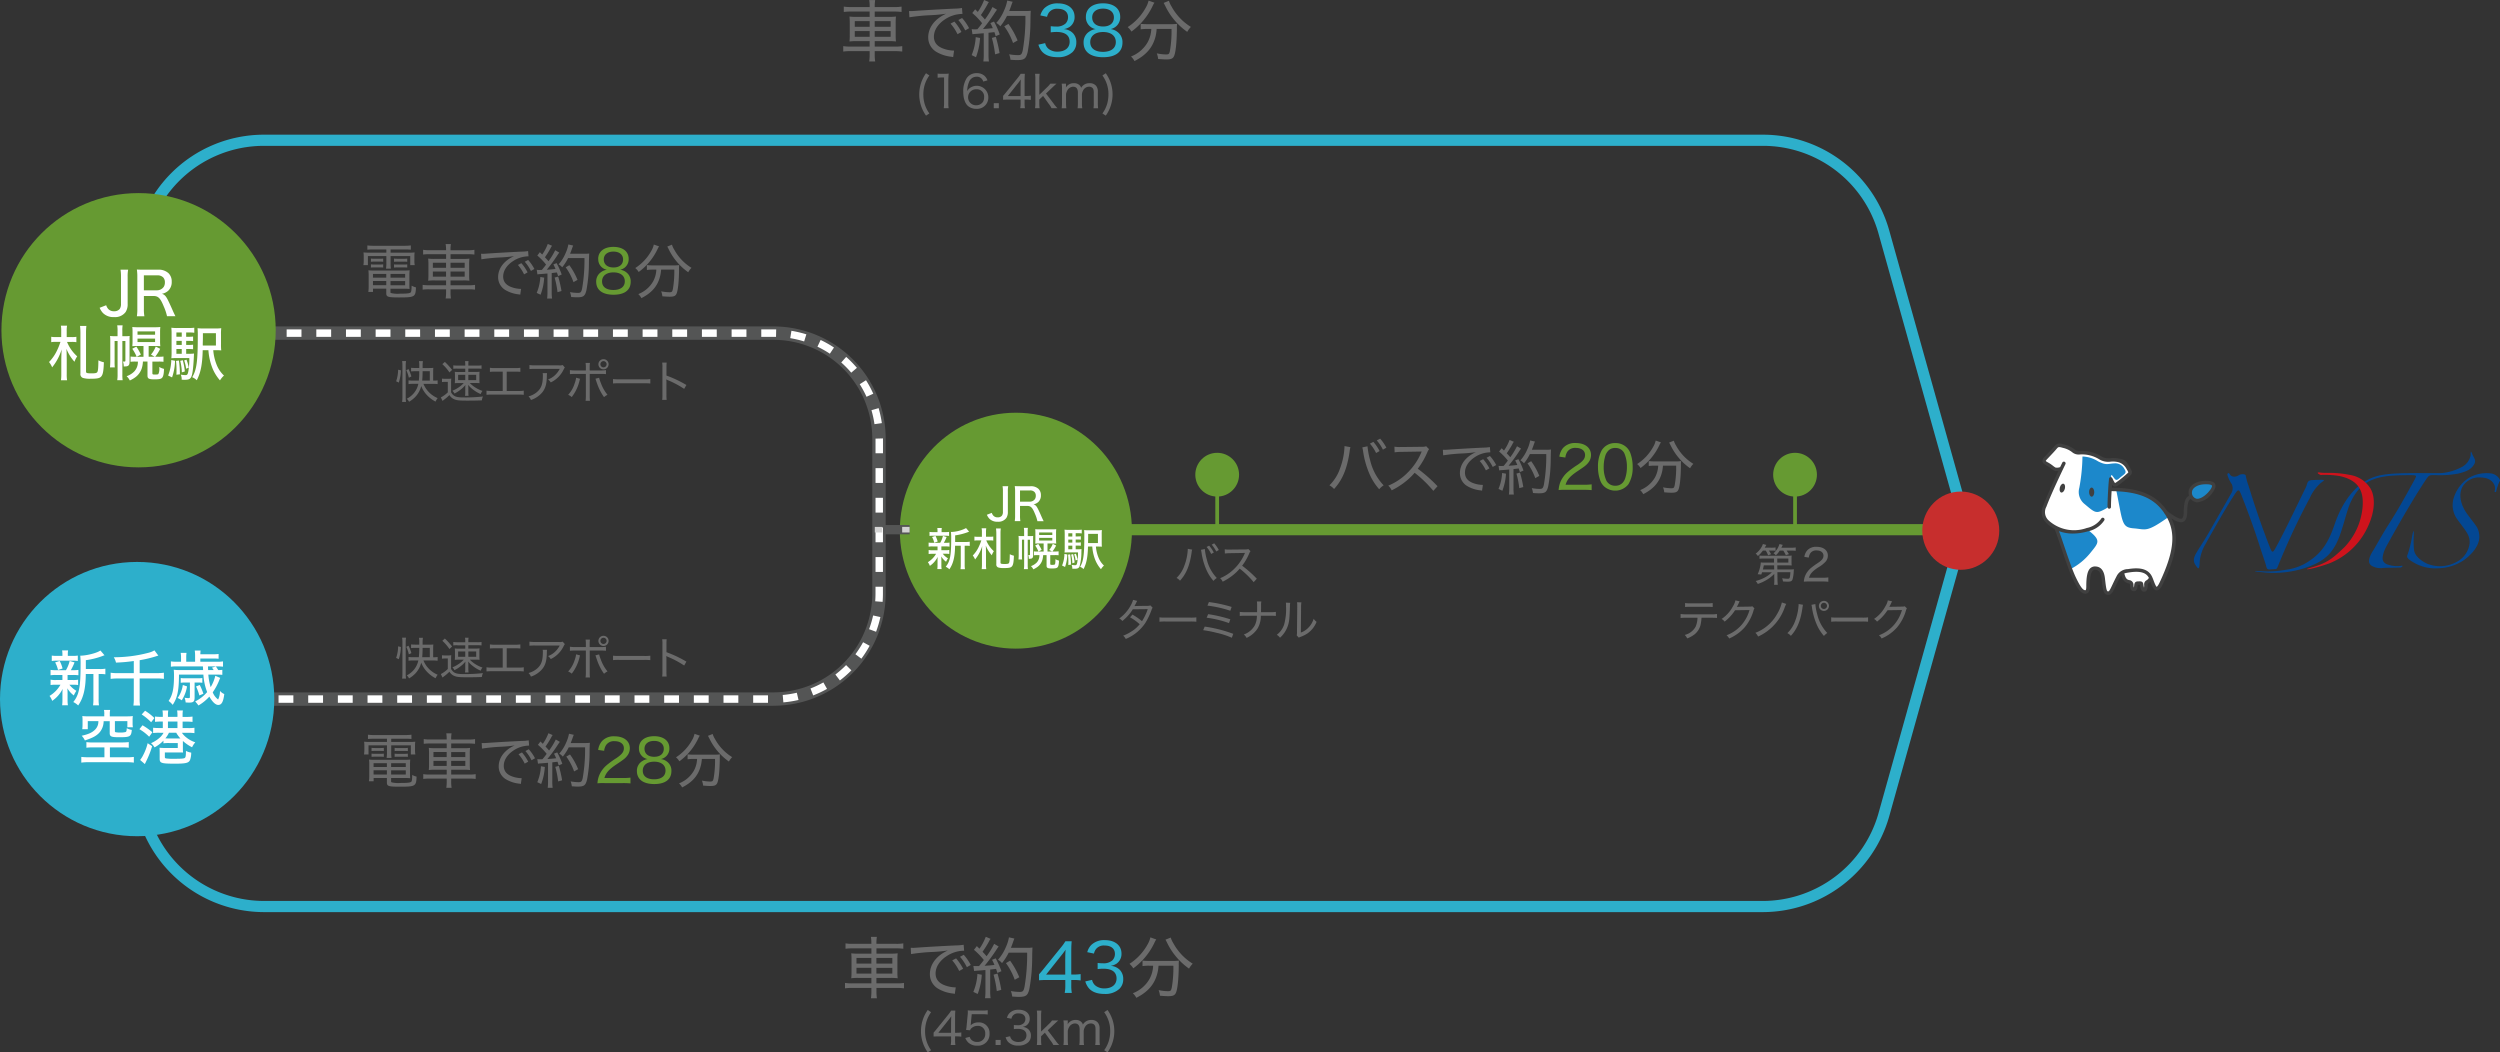 <svg xmlns="http://www.w3.org/2000/svg" width="925.326" height="389.52" viewBox="0 0 925.326 389.52">
  <rect x="0" y="0" width="925.326" height="389.52" fill="#333333" stroke="none"/>
  <g id="access" transform="translate(0 -0.01)">
    <g id="グループ_339" data-name="グループ 339">
      <rect id="長方形_591" data-name="長方形 591" width="322.88" height="4.13" transform="translate(396.78 194)" fill="#669a32"/>
      <path id="パス_7040" data-name="パス 7040" d="M286.29,261.24H50.76v-4.96H286.29a36.611,36.611,0,0,0,36.57-36.57V162.36a36.611,36.611,0,0,0-36.57-36.57H64.73v-4.96H286.29a41.575,41.575,0,0,1,41.53,41.52V219.7a41.577,41.577,0,0,1-41.53,41.53Z" fill="#545555"/>
      <g id="グループ_325" data-name="グループ 325">
        <path id="パス_7041" data-name="パス 7041" d="M499.84,165.53a9.064,9.064,0,0,0-.29,1.56c-.95,6.41-2.62,10.46-5.77,13.92a6.06,6.06,0,0,0-1.72-1.37,15.937,15.937,0,0,0,3.94-6.28,25.755,25.755,0,0,0,1.65-8.24l2.18.4Zm6.32-.33a29.369,29.369,0,0,0,.99,5.24,20.084,20.084,0,0,0,4.98,9.21,6.648,6.648,0,0,0-1.65,1.45,21.355,21.355,0,0,1-3.7-5.92,32.654,32.654,0,0,1-2.25-8.08,14.765,14.765,0,0,0-.29-1.5l1.92-.4Zm2.16-1.65a16.906,16.906,0,0,1,2.31,3.41l-1.3.73a15.434,15.434,0,0,0-2.29-3.48Zm2.51-1.19a16.318,16.318,0,0,1,2.31,3.35l-1.28.73a15.943,15.943,0,0,0-2.27-3.41l1.23-.66Z" fill="#6b6b6b"/>
        <path id="パス_7042" data-name="パス 7042" d="M530.54,181.72A43.7,43.7,0,0,0,523.6,175a24.736,24.736,0,0,1-4.19,3.88,27.775,27.775,0,0,1-4.3,2.62,5.8,5.8,0,0,0-1.28-1.74,21.438,21.438,0,0,0,7.29-4.93,22.95,22.95,0,0,0,4.89-7.23c.07-.15.07-.17.13-.29a1.708,1.708,0,0,0,.07-.18q-.26.02-7.49.13a18.155,18.155,0,0,0-2.53.17l-.07-2.09a11.345,11.345,0,0,0,2.09.13h.48l7.62-.09a4.135,4.135,0,0,0,1.56-.2l1.08,1.1a3.887,3.887,0,0,0-.64,1.1,27.969,27.969,0,0,1-3.55,6.12,55.823,55.823,0,0,1,7.31,6.48l-1.56,1.72Z" fill="#6b6b6b"/>
        <path id="パス_7043" data-name="パス 7043" d="M534.05,166.48l.79.02c.31,0,.59-.02,1.28-.07,3.08-.22,9.12-.57,12.75-.73a15.367,15.367,0,0,0,2.58-.22l.16,1.96h-.27a10.548,10.548,0,0,0-5.61,1.87c-2.25,1.52-3.5,3.55-3.5,5.62,0,1.94,1.12,3.26,3.33,3.99a10.558,10.558,0,0,0,3.3.57l-.31,2.14a3.817,3.817,0,0,0-.7-.13,12.106,12.106,0,0,1-4.87-1.63,5.523,5.523,0,0,1-2.62-4.76c0-3.21,2.18-6.08,5.9-7.75a46.916,46.916,0,0,1-4.85.48,64.1,64.1,0,0,0-7.25.7l-.11-2.07Zm14.91,3.48a16.7,16.7,0,0,1,2.31,3.42l-1.3.73a15.213,15.213,0,0,0-2.29-3.48l1.28-.66Zm2.51-1.19a15.936,15.936,0,0,1,2.31,3.35l-1.28.73a15.942,15.942,0,0,0-2.27-3.41l1.23-.66Z" fill="#6b6b6b"/>
        <path id="パス_7044" data-name="パス 7044" d="M557.41,175.33a20.848,20.848,0,0,1-1.34,6.32l-1.43-.68a17.628,17.628,0,0,0,1.34-5.9l1.43.26Zm-2.75-2.91a4.39,4.39,0,0,0,.84.07c.2,0,.37,0,1.04-.02.75-.9.99-1.19,1.56-1.98a22.736,22.736,0,0,0-3.24-3.35l.95-1.23.86.86a16.993,16.993,0,0,0,2.07-3.92l1.59.68a3.6,3.6,0,0,0-.51.82,32.678,32.678,0,0,1-2.14,3.44,19.4,19.4,0,0,1,1.32,1.45,25.017,25.017,0,0,0,2.49-4.07l1.5.88c-.2.26-.35.46-.66.93a53.825,53.825,0,0,1-3.97,5.42c1.7-.11,2.07-.15,3.24-.29a14.884,14.884,0,0,0-.79-1.68l1.19-.48a26.443,26.443,0,0,1,1.89,4.23l-1.34.57c-.2-.7-.29-.93-.42-1.34-.24.02-.42.04-.55.06q-.49.05-1.39.16v7.16a16.065,16.065,0,0,0,.13,2.27h-1.83a15.8,15.8,0,0,0,.13-2.29v-6.98l-2.36.2a9.825,9.825,0,0,0-1.36.13l-.24-1.68Zm7.93,2.51a43.694,43.694,0,0,1,1.23,5.35l-1.48.42a34.2,34.2,0,0,0-1.06-5.4l1.3-.37Zm3.68-6.87a17.42,17.42,0,0,1-2.2,3.44,4.813,4.813,0,0,0-1.32-1.1,14.537,14.537,0,0,0,2.51-3.97,13.657,13.657,0,0,0,1.1-3.39l1.78.4q-.2.44-.51,1.34c-.22.66-.37,1.04-.64,1.7h5.31a11.126,11.126,0,0,0,1.78-.09q-.06.68-.11,3.52a55.786,55.786,0,0,1-.93,10.09c-.53,2.16-1.1,2.6-3.46,2.6-.57,0-1.23-.04-2.18-.11a7.483,7.483,0,0,0-.44-1.81,16.945,16.945,0,0,0,2.91.29c1.04,0,1.28-.26,1.59-1.67a62.1,62.1,0,0,0,.86-11.23h-6.06Zm1.98,8.92a21.631,21.631,0,0,0-2.88-5.48l1.36-.79a25.744,25.744,0,0,1,3.02,5.44l-1.5.84Z" fill="#6b6b6b"/>
        <path id="パス_7045" data-name="パス 7045" d="M579.45,181.3a21.754,21.754,0,0,0-2.56.09,9.807,9.807,0,0,1,.62-2.87,10.045,10.045,0,0,1,2.91-3.94,32.379,32.379,0,0,1,3.44-2.49c2.09-1.41,2.82-2.36,2.82-3.68,0-1.61-1.35-2.62-3.44-2.62a3.475,3.475,0,0,0-3.1,1.39,4.725,4.725,0,0,0-.75,2.18l-2.22-.33a6.207,6.207,0,0,1,1.43-3.28,5.89,5.89,0,0,1,4.62-1.76c3.44,0,5.66,1.74,5.66,4.43a4.545,4.545,0,0,1-1.03,2.87c-.7.88-1.26,1.32-3.77,2.99-2.91,1.94-4.03,3.19-4.61,5.15h6.81a20.393,20.393,0,0,0,2.84-.15v2.14a27.856,27.856,0,0,0-2.88-.11h-6.78Z" fill="#669a32"/>
        <path id="パス_7046" data-name="パス 7046" d="M593.67,179.98a5.654,5.654,0,0,1-1.35-2.07,14.705,14.705,0,0,1-.86-5.07,12.642,12.642,0,0,1,1.3-6.01,5.648,5.648,0,0,1,5.13-2.82,5.777,5.777,0,0,1,4.21,1.63,5.662,5.662,0,0,1,1.34,2.07,14.69,14.69,0,0,1,.86,5.11,11.76,11.76,0,0,1-1.56,6.41,6.208,6.208,0,0,1-9.08.75Zm1.52-13.04a4.465,4.465,0,0,0-.97,1.63,13.8,13.8,0,0,0-.64,4.29,11.606,11.606,0,0,0,1.01,5.09,3.627,3.627,0,0,0,3.28,1.85,3.565,3.565,0,0,0,2.62-1.01,4.4,4.4,0,0,0,1.04-1.74,13.239,13.239,0,0,0,.64-4.25,12.307,12.307,0,0,0-.95-5,3.55,3.55,0,0,0-3.37-1.98,3.351,3.351,0,0,0-2.67,1.12Z" fill="#669a32"/>
        <path id="パス_7047" data-name="パス 7047" d="M614.77,163.75a6.92,6.92,0,0,0-.62,1.12,22.2,22.2,0,0,1-6.94,8.37,5.588,5.588,0,0,0-1.26-1.47,17.762,17.762,0,0,0,5.97-6.41,7.565,7.565,0,0,0,.9-2.29l1.94.68Zm-2.36,8.61a15.079,15.079,0,0,0-2.16.13v-1.81c.62.06,1.32.11,2.16.11h7.51a16.373,16.373,0,0,0,2.31-.11,8.1,8.1,0,0,0-.07,1.61c-.04,4.54-.42,8.02-.99,9.1-.4.75-.99.99-2.47.99-.66,0-1.41-.04-2.71-.15a8.094,8.094,0,0,0-.44-1.85,15.61,15.61,0,0,0,3,.35c.95,0,1.1-.13,1.34-1.28a38.634,38.634,0,0,0,.51-7.09h-4.89a14.373,14.373,0,0,1-.31,2.22c-.86,3.72-3.02,6.32-6.98,8.33a5.679,5.679,0,0,0-1.15-1.5,10.925,10.925,0,0,0,5.49-4.69,9.97,9.97,0,0,0,1.19-4.36H612.4Zm7.12-9.25a7.33,7.33,0,0,0,.86,1.87,18.016,18.016,0,0,0,6.37,6.72,7.117,7.117,0,0,0-1.21,1.63,22.349,22.349,0,0,1-7.27-8.61c-.17-.35-.35-.68-.48-.9l1.74-.7Z" fill="#6b6b6b"/>
      </g>
      <g id="グループ_326" data-name="グループ 326">
        <path id="パス_7048" data-name="パス 7048" d="M441.25,203.45a6.634,6.634,0,0,0-.21,1.16c-.7,4.76-1.95,7.77-4.28,10.33a4.185,4.185,0,0,0-1.28-1.01,11.784,11.784,0,0,0,2.93-4.66,19.32,19.32,0,0,0,1.23-6.12l1.62.29Zm4.69-.24a21.76,21.76,0,0,0,.74,3.89,14.843,14.843,0,0,0,3.7,6.84,5,5,0,0,0-1.23,1.08,15.809,15.809,0,0,1-2.75-4.4,24.164,24.164,0,0,1-1.67-6c-.1-.61-.15-.85-.21-1.11l1.42-.29Zm1.6-1.23a12.54,12.54,0,0,1,1.72,2.53l-.96.54a11.849,11.849,0,0,0-1.7-2.59l.95-.49Zm1.86-.88a12.237,12.237,0,0,1,1.72,2.49l-.95.54a12.5,12.5,0,0,0-1.68-2.53l.91-.49Z" fill="#6b6b6b"/>
        <path id="パス_7049" data-name="パス 7049" d="M464.01,215.47a33.2,33.2,0,0,0-5.15-4.99,18.08,18.08,0,0,1-3.11,2.88,21.134,21.134,0,0,1-3.19,1.95,4.226,4.226,0,0,0-.95-1.29,16.048,16.048,0,0,0,5.41-3.66,17.017,17.017,0,0,0,3.63-5.36,1.387,1.387,0,0,1,.1-.21.893.893,0,0,0,.05-.13q-.2.02-5.56.1a14.509,14.509,0,0,0-1.88.13l-.05-1.56a8.6,8.6,0,0,0,1.56.1h.36l5.66-.06a3.015,3.015,0,0,0,1.16-.15l.8.82a2.77,2.77,0,0,0-.47.82,20.916,20.916,0,0,1-2.63,4.54,41.221,41.221,0,0,1,5.43,4.81l-1.16,1.28Z" fill="#6b6b6b"/>
        <path id="パス_7050" data-name="パス 7050" d="M420.9,222.43q-.18.3-.54,1.05c-.18.36-.34.64-.47.87q.24-.05,4.82-.1a2.964,2.964,0,0,0,1.08-.16l.83.83a3.936,3.936,0,0,0-.48,1.08,26.7,26.7,0,0,1-2.17,4.51,16.04,16.04,0,0,1-7.29,6,3.926,3.926,0,0,0-.96-1.21,16.368,16.368,0,0,0,3.34-1.74,11.928,11.928,0,0,0,2.78-2.5,19.749,19.749,0,0,0-3.58-2.57l.9-1a23.03,23.03,0,0,1,3.53,2.44,19.533,19.533,0,0,0,2.13-4.46l-5.53.06a16.857,16.857,0,0,1-3.88,4.33,3.48,3.48,0,0,0-1.14-.93,14.418,14.418,0,0,0,4.15-4.66,10.011,10.011,0,0,0,.97-2.24l1.52.39Z" fill="#6b6b6b"/>
        <path id="パス_7051" data-name="パス 7051" d="M429.14,228.51a16.912,16.912,0,0,0,2.26.1h9.19a13.518,13.518,0,0,0,2.21-.1v1.62a20.4,20.4,0,0,0-2.22-.08h-9.16a19.043,19.043,0,0,0-2.27.08v-1.62Z" fill="#6b6b6b"/>
        <path id="パス_7052" data-name="パス 7052" d="M445.9,231.93a50.582,50.582,0,0,1,10.56,2.68l-.52,1.46a28.993,28.993,0,0,0-5.61-1.83,42.379,42.379,0,0,0-5-.98l.57-1.32Zm1.29-4.6a50.362,50.362,0,0,1,8.19,1.91l-.49,1.4a37.937,37.937,0,0,0-8.28-1.99l.57-1.32Zm.28-4.48a50.94,50.94,0,0,1,8.4,1.8l-.49,1.42a42.055,42.055,0,0,0-8.47-1.9l.55-1.33Z" fill="#6b6b6b"/>
        <path id="パス_7053" data-name="パス 7053" d="M470.19,226.6a12.54,12.54,0,0,0,2.04-.11v1.5a16.546,16.546,0,0,0-2.03-.08h-3.53a9.045,9.045,0,0,1-1.19,4.71,9.5,9.5,0,0,1-4.09,3.5,3.625,3.625,0,0,0-1.03-1.26,7.563,7.563,0,0,0,4.04-3.32,7.879,7.879,0,0,0,.82-3.63H460.9a19.193,19.193,0,0,0-2.03.08v-1.5a14.334,14.334,0,0,0,2.04.11h4.37c.02-.62.02-.95.02-1.39V224.1a9.462,9.462,0,0,0-.08-1.46h1.64a7.028,7.028,0,0,0-.1,1.44v1.13q-.02,1.18-.02,1.39h3.45Z" fill="#6b6b6b"/>
        <path id="パス_7054" data-name="パス 7054" d="M477.54,223.12a10.218,10.218,0,0,0-.1,1.44c-.13,4.53-.26,5.73-.87,7.38a10.3,10.3,0,0,1-2.81,4.12,3.953,3.953,0,0,0-1.18-1.09,7.869,7.869,0,0,0,2.7-3.74,21.83,21.83,0,0,0,.72-6.88,7.98,7.98,0,0,0-.05-1.29l1.58.08Zm4.15-.19a9.722,9.722,0,0,0-.12,1.7l-.08,9.5a7.151,7.151,0,0,0,2.88-1.9,7.913,7.913,0,0,0,1.85-3.19,5.232,5.232,0,0,0,1.08,1.13,9.4,9.4,0,0,1-3.37,4.29,11.572,11.572,0,0,1-2.31,1.18c-.2.07-.36.13-.52.2a2.924,2.924,0,0,0-.39.18l-.77-.85a3.784,3.784,0,0,0,.11-1.29l.1-9.25v-.36a7.457,7.457,0,0,0-.08-1.34l1.62.02Z" fill="#6b6b6b"/>
      </g>
      <g id="グループ_327" data-name="グループ 327">
        <path id="パス_7055" data-name="パス 7055" d="M652.5,203.79a11.09,11.09,0,0,1-1.85,2.03,3.814,3.814,0,0,0-.82-.9,7.341,7.341,0,0,0,1.75-1.78,6.591,6.591,0,0,0,.93-1.77l1.26.33c-.26.47-.34.62-.59,1.03h2.39a9.149,9.149,0,0,0,1.62-.1v1.23a11.415,11.415,0,0,0-1.42-.06h-1.05a11.55,11.55,0,0,1,.8,1.34l-1.09.39a9.284,9.284,0,0,0-.87-1.73H652.5Zm4.2,8.63a12.6,12.6,0,0,1-2.83,2.24,15.258,15.258,0,0,1-3.27,1.49,4.419,4.419,0,0,0-.77-1.09,15.206,15.206,0,0,0,3.19-1.21,10.764,10.764,0,0,0,2.81-2.03H652.2c-.1.31-.15.44-.29.83l-1.34-.1a12.506,12.506,0,0,0,.91-2.73,9.582,9.582,0,0,0,.24-1.64,10.4,10.4,0,0,0,1.54.06h3.37l-.02-1.5h-3.83a11.533,11.533,0,0,0-1.55.08v-1.19a9.462,9.462,0,0,0,1.55.08h8.86a13.934,13.934,0,0,0,1.52-.06,6.168,6.168,0,0,0-.06,1.06v1.46a8.376,8.376,0,0,0,.06,1.14c-.43-.03-.87-.05-1.52-.05h-3.81l.02,1.52h4.79a11.545,11.545,0,0,0,1.36-.06,4.844,4.844,0,0,0-.08.64,13.793,13.793,0,0,1-.43,3.04c-.23.69-.65.9-1.83.9-.57,0-1.05-.02-1.72-.08a5.374,5.374,0,0,0-.31-1.18,13.709,13.709,0,0,0,2,.18c.83,0,.88-.15,1.05-2.41h-4.81l.03,2.85a12.28,12.28,0,0,0,.13,1.8h-1.4a7.247,7.247,0,0,0,.1-1.39v-.41l-.03-2.24Zm-3.86-3.16c-.1.54-.18.9-.34,1.52h4.19l-.03-1.52h-3.81Zm5.89-5.46a8.4,8.4,0,0,1-1.44,1.75,2.966,2.966,0,0,0-.87-.75,7.062,7.062,0,0,0,2.21-3.42l1.21.3c-.16.39-.21.46-.51,1.06h3.55a10.971,10.971,0,0,0,1.77-.1v1.24a14.29,14.29,0,0,0-1.72-.08h-1.65c.29.43.59.85.85,1.31l-1.13.41a11.494,11.494,0,0,0-.96-1.72Zm3.19,4.45v-1.5h-4.11l.02,1.5h4.09Z" fill="#6b6b6b"/>
        <path id="パス_7056" data-name="パス 7056" d="M669.56,215.24a13.758,13.758,0,0,0-1.9.08,7.064,7.064,0,0,1,.46-2.14,7.6,7.6,0,0,1,2.16-2.93,27.892,27.892,0,0,1,2.55-1.85c1.56-1.05,2.09-1.74,2.09-2.71,0-1.19-1-1.95-2.55-1.95a2.612,2.612,0,0,0-2.31,1.03,3.591,3.591,0,0,0-.56,1.62l-1.65-.26a4.612,4.612,0,0,1,1.07-2.42,4.367,4.367,0,0,1,3.43-1.31c2.55,0,4.2,1.28,4.2,3.27a3.38,3.38,0,0,1-.77,2.14,10.638,10.638,0,0,1-2.8,2.21c-2.16,1.44-2.99,2.37-3.42,3.83h5.05a13.8,13.8,0,0,0,2.11-.12v1.6c-.7-.06-1.26-.1-2.14-.1h-5.04Z" fill="#6b6b6b"/>
        <path id="パス_7057" data-name="パス 7057" d="M629.78,228.66a13.616,13.616,0,0,1-.21,1.88,6.524,6.524,0,0,1-2.21,4.14,9.951,9.951,0,0,1-2.88,1.62,3.862,3.862,0,0,0-.93-1.28,6.247,6.247,0,0,0,4.07-3.09,8.857,8.857,0,0,0,.67-3.27h-4.25a17.322,17.322,0,0,0-2,.08v-1.47a13.7,13.7,0,0,0,2.03.12h9.42a11.992,11.992,0,0,0,2.03-.12v1.47c-.52-.05-1.15-.08-2.01-.08Zm-6.08-5.45a10.287,10.287,0,0,0,2.01.11h6.18a11.279,11.279,0,0,0,2.03-.11v1.47a20.04,20.04,0,0,0-2.01-.08H625.7a16.352,16.352,0,0,0-2,.08Z" fill="#6b6b6b"/>
        <path id="パス_7058" data-name="パス 7058" d="M643.93,222.59a2.3,2.3,0,0,0-.36.64,14.005,14.005,0,0,1-.72,1.42,2.944,2.944,0,0,1,.41-.05h.2c2.29-.03,3.68-.05,4.17-.07a2.347,2.347,0,0,0,.95-.13l.8.78a2.449,2.449,0,0,0-.36.85,17.052,17.052,0,0,1-3.28,6.2,16.106,16.106,0,0,1-5.73,4.11,3.218,3.218,0,0,0-.98-1.19,13.7,13.7,0,0,0,5.72-4.02,14.435,14.435,0,0,0,2.8-5.33l-5.35.08a16.561,16.561,0,0,1-3.88,4.22,3.085,3.085,0,0,0-1.11-1,12.551,12.551,0,0,0,4.14-4.56,6.812,6.812,0,0,0,.98-2.32l1.6.38Z" fill="#6b6b6b"/>
        <path id="パス_7059" data-name="パス 7059" d="M661.13,223.54a13.011,13.011,0,0,0-.57,1.34,18.46,18.46,0,0,1-9.84,10.74,4.468,4.468,0,0,0-1-1.39,15.534,15.534,0,0,0,8.1-7.06,14.768,14.768,0,0,0,1.7-4.17l1.62.54Z" fill="#6b6b6b"/>
        <path id="パス_7060" data-name="パス 7060" d="M667.35,223.87a6.639,6.639,0,0,0-.21,1.16c-.7,4.76-1.95,7.77-4.29,10.33a4.184,4.184,0,0,0-1.28-1.01,11.784,11.784,0,0,0,2.93-4.66,19.319,19.319,0,0,0,1.23-6.12l1.62.29Zm4.56-.29a20.468,20.468,0,0,0,.72,3.89,15,15,0,0,0,3.71,6.84,4.725,4.725,0,0,0-1.24,1.09,16.018,16.018,0,0,1-2.75-4.41,24.923,24.923,0,0,1-1.67-6,6.21,6.21,0,0,0-.21-1.11l1.44-.29Zm5.04.69a1.86,1.86,0,1,1-1.86-1.86A1.856,1.856,0,0,1,676.95,224.27Zm-3.01,0a1.145,1.145,0,1,0,1.15-1.15A1.155,1.155,0,0,0,673.94,224.27Z" fill="#6b6b6b"/>
        <path id="パス_7061" data-name="パス 7061" d="M677.77,228.51a16.912,16.912,0,0,0,2.26.1h9.19a13.519,13.519,0,0,0,2.21-.1v1.62a20.4,20.4,0,0,0-2.22-.08h-9.16a19.044,19.044,0,0,0-2.27.08v-1.62Z" fill="#6b6b6b"/>
        <path id="パス_7062" data-name="パス 7062" d="M700.35,222.59a2.3,2.3,0,0,0-.36.64,14.005,14.005,0,0,1-.72,1.42,2.944,2.944,0,0,1,.41-.05h.2c2.29-.03,3.68-.05,4.17-.07a2.347,2.347,0,0,0,.95-.13l.8.78a2.449,2.449,0,0,0-.36.85,17.052,17.052,0,0,1-3.28,6.2,16.106,16.106,0,0,1-5.73,4.11,3.218,3.218,0,0,0-.98-1.19,13.7,13.7,0,0,0,5.72-4.02,14.435,14.435,0,0,0,2.8-5.33l-5.35.08a16.561,16.561,0,0,1-3.88,4.22,3.085,3.085,0,0,0-1.11-1,12.551,12.551,0,0,0,4.14-4.56,6.812,6.812,0,0,0,.98-2.32l1.6.38Z" fill="#6b6b6b"/>
      </g>
      <g id="グループ_328" data-name="グループ 328">
        <path id="パス_7063" data-name="パス 7063" d="M138.19,92.34a21.006,21.006,0,0,0-2.22.09V90.85a18.3,18.3,0,0,0,2.34.13h11.5a17.739,17.739,0,0,0,2.25-.13v1.58a21.431,21.431,0,0,0-2.16-.09h-5.33v1.19h6.39a21.079,21.079,0,0,0,2.51-.09,11.523,11.523,0,0,0-.09,1.69v1.32a8.1,8.1,0,0,0,.13,1.7h-1.67V94.78h-7.27v2.53a12.872,12.872,0,0,0,.11,2.14h-1.81a13.2,13.2,0,0,0,.13-2.14V94.78h-6.83v3.37H134.5a9.793,9.793,0,0,0,.13-1.7V95.13a11.957,11.957,0,0,0-.09-1.69,23.354,23.354,0,0,0,2.49.09H143V92.34h-4.8Zm-.13,14.54v1.19h-1.74a12.694,12.694,0,0,0,.13-1.94v-4.08a16.541,16.541,0,0,0-.09-2,15.057,15.057,0,0,0,1.96.09h11.23a16.264,16.264,0,0,0,2.07-.09,17.615,17.615,0,0,0-.09,2v3.3c0,.7.02,1.19.06,1.61a17.973,17.973,0,0,0-2.05-.09h-5.02v1.23c0,.2.04.31.18.37a10.465,10.465,0,0,0,3.33.24c2.42,0,3.57-.11,3.92-.42.29-.22.37-.88.4-2.55a6.877,6.877,0,0,0,1.61.64c-.13,3.55-.42,3.72-6.28,3.72-4.12,0-4.71-.2-4.71-1.54v-1.7h-4.91Zm-.77-11.17a10.383,10.383,0,0,0,1.28.07h2.03a8.149,8.149,0,0,0,1.23-.07V96.9a10.263,10.263,0,0,0-1.23-.06h-2.03a11.321,11.321,0,0,0-1.28.06Zm0,2.14a8.276,8.276,0,0,0,1.28.07h2.03a8.149,8.149,0,0,0,1.23-.07v1.19a11.116,11.116,0,0,0-1.23-.06h-2.03a12.094,12.094,0,0,0-1.28.06Zm.75,3.55v1.39h4.93V101.4Zm0,2.62v1.56h4.93v-1.56Zm11.92-1.23V101.4h-5.42v1.39Zm0,2.8v-1.56h-5.42v1.56Zm-4.12-9.87a10.259,10.259,0,0,0,1.28.07h2.38a7.976,7.976,0,0,0,1.23-.07v1.19a10.033,10.033,0,0,0-1.23-.06h-2.38a10.723,10.723,0,0,0-1.28.06Zm0,2.14a8.108,8.108,0,0,0,1.28.07h2.38a8.149,8.149,0,0,0,1.23-.07v1.19a10.033,10.033,0,0,0-1.23-.06h-2.38a11.077,11.077,0,0,0-1.28.06Z" fill="#6b6b6b"/>
        <path id="パス_7064" data-name="パス 7064" d="M165.1,92.39a11.223,11.223,0,0,0-.16-2.05h1.96a11.443,11.443,0,0,0-.15,2.05v.24h6.5a12.178,12.178,0,0,0,2.34-.16v1.76a17.918,17.918,0,0,0-2.31-.13h-6.52v1.74h4.49a16.172,16.172,0,0,0,2.49-.11,18.529,18.529,0,0,0-.09,2.29v3.61a18.329,18.329,0,0,0,.09,2.29,16.48,16.48,0,0,0-2.51-.11h-4.47v1.78h6.72a12.023,12.023,0,0,0,2.34-.15v1.78a17.678,17.678,0,0,0-2.36-.13h-6.7v.93a14.422,14.422,0,0,0,.15,2.47h-1.96a15.035,15.035,0,0,0,.16-2.47v-.93h-6.34a16.382,16.382,0,0,0-2.34.13v-1.78a12.2,12.2,0,0,0,2.31.15h6.37v-1.78h-4.1a16.626,16.626,0,0,0-2.53.11,19.147,19.147,0,0,0,.09-2.29V98.06a20,20,0,0,0-.09-2.34,15.568,15.568,0,0,0,2.45.11h4.19V94.09h-6.24a18.321,18.321,0,0,0-2.27.13V92.46a13.054,13.054,0,0,0,2.31.16h6.19v-.24Zm-4.89,4.87v1.87h4.89V97.26Zm0,3.26v1.89h4.89v-1.89Zm11.78-1.39V97.26h-5.24v1.87Zm0,3.28v-1.89h-5.24v1.89Z" fill="#6b6b6b"/>
        <path id="パス_7065" data-name="パス 7065" d="M178.06,93.93l.79.02c.31,0,.59-.02,1.28-.07,3.08-.22,9.12-.57,12.75-.73a15.366,15.366,0,0,0,2.58-.22l.16,1.96h-.27a10.548,10.548,0,0,0-5.61,1.87c-2.25,1.52-3.5,3.55-3.5,5.62,0,1.94,1.12,3.26,3.33,3.99a10.558,10.558,0,0,0,3.3.57l-.31,2.14a3.817,3.817,0,0,0-.7-.13,12.106,12.106,0,0,1-4.87-1.63,5.523,5.523,0,0,1-2.62-4.76c0-3.21,2.18-6.08,5.9-7.75a46.919,46.919,0,0,1-4.85.48,64.1,64.1,0,0,0-7.25.7l-.11-2.07Zm14.91,3.48a16.7,16.7,0,0,1,2.31,3.42l-1.3.73a15.212,15.212,0,0,0-2.29-3.48l1.28-.66Zm2.51-1.19a15.936,15.936,0,0,1,2.31,3.35l-1.28.73a15.942,15.942,0,0,0-2.27-3.41l1.23-.66Z" fill="#6b6b6b"/>
        <path id="パス_7066" data-name="パス 7066" d="M201.42,102.78a20.849,20.849,0,0,1-1.34,6.32l-1.43-.68a17.628,17.628,0,0,0,1.34-5.9Zm-2.75-2.91a4.39,4.39,0,0,0,.84.07c.2,0,.37,0,1.04-.02.75-.9.99-1.19,1.56-1.98a22.736,22.736,0,0,0-3.24-3.35l.95-1.23.86.86a16.993,16.993,0,0,0,2.07-3.92l1.59.68a3.6,3.6,0,0,0-.51.82,32.686,32.686,0,0,1-2.14,3.44,19.4,19.4,0,0,1,1.32,1.45,25.018,25.018,0,0,0,2.49-4.07l1.5.88c-.2.26-.35.46-.66.93a53.818,53.818,0,0,1-3.97,5.42c1.7-.11,2.07-.15,3.24-.29a14.881,14.881,0,0,0-.79-1.68l1.19-.48a26.444,26.444,0,0,1,1.89,4.23l-1.34.57c-.2-.7-.29-.93-.42-1.34-.24.02-.42.04-.55.06q-.49.05-1.39.16v7.16a16.067,16.067,0,0,0,.13,2.27H202.5a15.806,15.806,0,0,0,.13-2.29v-6.98l-2.36.2a9.828,9.828,0,0,0-1.36.13l-.24-1.68Zm7.93,2.51a43.7,43.7,0,0,1,1.23,5.35l-1.48.42a34.2,34.2,0,0,0-1.06-5.4l1.3-.37Zm3.68-6.87a17.422,17.422,0,0,1-2.2,3.44,4.813,4.813,0,0,0-1.32-1.1,14.538,14.538,0,0,0,2.51-3.97,13.66,13.66,0,0,0,1.1-3.39l1.78.4q-.2.44-.51,1.34c-.22.66-.37,1.04-.64,1.7h5.31a11.125,11.125,0,0,0,1.78-.09q-.06.68-.11,3.52a55.785,55.785,0,0,1-.93,10.09c-.53,2.16-1.1,2.6-3.46,2.6-.57,0-1.23-.04-2.18-.11a7.481,7.481,0,0,0-.44-1.81,16.946,16.946,0,0,0,2.91.29c1.04,0,1.28-.26,1.59-1.67a62.106,62.106,0,0,0,.86-11.23h-6.06Zm1.98,8.92a21.631,21.631,0,0,0-2.88-5.48l1.36-.79a25.743,25.743,0,0,1,3.02,5.44l-1.5.84Z" fill="#6b6b6b"/>
        <path id="パス_7067" data-name="パス 7067" d="M221.41,95.84c0-2.73,2.18-4.45,5.64-4.45s5.64,1.7,5.64,4.43a3.931,3.931,0,0,1-3.17,4.03,4.491,4.491,0,0,1,2.31.97,4.118,4.118,0,0,1,1.61,3.46c0,3.1-2.27,4.82-6.34,4.82s-6.43-1.72-6.43-4.82a4.115,4.115,0,0,1,1.92-3.63,4.558,4.558,0,0,1,2.05-.79,3.928,3.928,0,0,1-3.21-4.01Zm1.43,8.31c0,2.03,1.54,3.19,4.19,3.19s4.23-1.17,4.23-3.21-1.59-3.3-4.19-3.3-4.23,1.25-4.23,3.33Zm.64-8.13c0,1.85,1.37,2.99,3.59,2.99s3.55-1.12,3.55-2.99c0-1.76-1.39-2.89-3.57-2.89s-3.57,1.12-3.57,2.89Z" fill="#669a32"/>
        <path id="パス_7068" data-name="パス 7068" d="M243.95,91.2a6.923,6.923,0,0,0-.62,1.12,22.2,22.2,0,0,1-6.94,8.37,5.588,5.588,0,0,0-1.26-1.47,17.763,17.763,0,0,0,5.97-6.41,7.564,7.564,0,0,0,.9-2.29l1.94.68Zm-2.36,8.61a15.083,15.083,0,0,0-2.16.13V98.13c.62.06,1.32.11,2.16.11h7.51a16.371,16.371,0,0,0,2.31-.11,8.1,8.1,0,0,0-.07,1.61c-.04,4.54-.42,8.02-.99,9.1-.4.75-.99.99-2.47.99-.66,0-1.41-.04-2.71-.15a8.092,8.092,0,0,0-.44-1.85,15.61,15.61,0,0,0,3,.35c.95,0,1.1-.13,1.34-1.28a38.634,38.634,0,0,0,.51-7.09h-4.89a14.373,14.373,0,0,1-.31,2.22c-.86,3.72-3.02,6.32-6.98,8.33a5.679,5.679,0,0,0-1.15-1.5,10.926,10.926,0,0,0,5.49-4.69,9.97,9.97,0,0,0,1.19-4.36h-1.35Zm7.12-9.25a7.33,7.33,0,0,0,.86,1.87,18.016,18.016,0,0,0,6.37,6.72,7.116,7.116,0,0,0-1.21,1.63,22.348,22.348,0,0,1-7.27-8.61c-.17-.35-.35-.68-.48-.9l1.74-.7Z" fill="#6b6b6b"/>
      </g>
      <g id="グループ_329" data-name="グループ 329">
        <path id="パス_7069" data-name="パス 7069" d="M321.89,2.35a13.129,13.129,0,0,0-.17-2.31h2.21a13.286,13.286,0,0,0-.17,2.31v.27h7.31a14.087,14.087,0,0,0,2.63-.17V4.44a20.373,20.373,0,0,0-2.6-.15h-7.34V6.25h5.06a18.5,18.5,0,0,0,2.8-.12,20.615,20.615,0,0,0-.1,2.58v4.07a22.553,22.553,0,0,0,.1,2.58,18.965,18.965,0,0,0-2.83-.12h-5.03v2.01h7.56a13.737,13.737,0,0,0,2.63-.17v2.01a19.99,19.99,0,0,0-2.65-.15h-7.54v1.04a16.609,16.609,0,0,0,.17,2.78h-2.21a17.592,17.592,0,0,0,.17-2.78V18.94h-7.15a18.554,18.554,0,0,0-2.63.15V17.08a14.075,14.075,0,0,0,2.6.17h7.17V15.24h-4.61a19.034,19.034,0,0,0-2.85.12,21.418,21.418,0,0,0,.1-2.58V8.76a24.563,24.563,0,0,0-.1-2.63,17.808,17.808,0,0,0,2.75.12h4.71V4.29h-7.02a18.711,18.711,0,0,0-2.55.15V2.45a15.192,15.192,0,0,0,2.6.17h6.97V2.35Zm-5.51,5.48V9.94h5.51V7.83Zm0,3.67v2.13h5.51V11.5Zm13.27-1.56V7.83h-5.9V9.94Zm0,3.7V11.51h-5.9v2.13Z" fill="#6b6b6b"/>
        <path id="パス_7070" data-name="パス 7070" d="M336.47,4.09l.89.02c.34,0,.67-.02,1.44-.08,3.47-.25,10.27-.64,14.36-.82a17.921,17.921,0,0,0,2.9-.25l.17,2.21h-.3a11.89,11.89,0,0,0-6.32,2.11c-2.53,1.71-3.94,3.99-3.94,6.32,0,2.18,1.26,3.67,3.74,4.49a11.8,11.8,0,0,0,3.72.65l-.34,2.41a5.761,5.761,0,0,0-.8-.15,13.713,13.713,0,0,1-5.48-1.83,6.2,6.2,0,0,1-2.95-5.36c0-3.62,2.46-6.85,6.65-8.73a52.565,52.565,0,0,1-5.46.54,70.334,70.334,0,0,0-8.16.79l-.12-2.33Zm16.79,3.92a18.934,18.934,0,0,1,2.6,3.84l-1.46.82a17.186,17.186,0,0,0-2.58-3.92L353.26,8Zm2.83-1.34a18.407,18.407,0,0,1,2.6,3.77l-1.44.82a17.924,17.924,0,0,0-2.55-3.84l1.39-.74Z" fill="#6b6b6b"/>
        <path id="パス_7071" data-name="パス 7071" d="M362.75,14.06a23.986,23.986,0,0,1-1.51,7.12l-1.61-.77a19.939,19.939,0,0,0,1.51-6.65Zm-3.1-3.27a5.581,5.581,0,0,0,.94.08c.22,0,.42,0,1.16-.03.84-1.02,1.12-1.34,1.76-2.23a25.781,25.781,0,0,0-3.64-3.77l1.07-1.39.97.97A19.788,19.788,0,0,0,364.24.01l1.79.77a3.822,3.822,0,0,0-.57.92,38.243,38.243,0,0,1-2.41,3.87c.54.55.79.82,1.49,1.64a26.6,26.6,0,0,0,2.8-4.59l1.69.99c-.22.3-.4.52-.75,1.04a61.51,61.51,0,0,1-4.46,6.1c1.91-.12,2.33-.17,3.64-.32a18.742,18.742,0,0,0-.89-1.89l1.34-.55a30.186,30.186,0,0,1,2.13,4.76l-1.51.65c-.22-.79-.32-1.04-.47-1.51-.27.03-.47.05-.62.08q-.55.05-1.56.17V20.2a18.1,18.1,0,0,0,.15,2.55h-2.06a17.88,17.88,0,0,0,.15-2.58V12.31q-1.71.15-2.65.22c-1.04.08-1.07.08-1.54.15l-.27-1.88Zm8.93,2.83a50.734,50.734,0,0,1,1.39,6.03l-1.66.47a39.313,39.313,0,0,0-1.19-6.07l1.46-.42Zm4.14-7.74a19.834,19.834,0,0,1-2.48,3.87,5.39,5.39,0,0,0-1.49-1.24,16.218,16.218,0,0,0,2.82-4.47A15.54,15.54,0,0,0,372.81.22l2.01.45q-.22.5-.57,1.51c-.25.75-.42,1.16-.72,1.91h5.98a12.471,12.471,0,0,0,2.01-.1q-.08.77-.12,3.97a64.7,64.7,0,0,1-1.04,11.36c-.59,2.43-1.24,2.93-3.89,2.93-.65,0-1.39-.05-2.46-.12a7.838,7.838,0,0,0-.5-2.03,19.551,19.551,0,0,0,3.27.32c1.17,0,1.44-.3,1.79-1.89a71.011,71.011,0,0,0,.97-12.65Zm2.23,10.04a23.811,23.811,0,0,0-3.25-6.17l1.54-.89a28.787,28.787,0,0,1,3.4,6.13l-1.69.94Z" fill="#6b6b6b"/>
        <path id="パス_7072" data-name="パス 7072" d="M386.85,15.95a3.577,3.577,0,0,0,1.42,2.26,5.156,5.156,0,0,0,3.15.92c2.75,0,4.49-1.41,4.49-3.67,0-2.38-1.69-3.62-4.89-3.62a14.866,14.866,0,0,0-2.11.15V9.71a14.623,14.623,0,0,0,1.96.12,4.834,4.834,0,0,0,3.5-1.09,3.322,3.322,0,0,0,.94-2.38c0-1.93-1.41-3.1-3.82-3.1a3.683,3.683,0,0,0-3.17,1.29,4.238,4.238,0,0,0-.77,1.69l-2.48-.52a6.021,6.021,0,0,1,1.46-2.65,6.862,6.862,0,0,1,5.08-1.81c3.72,0,6.13,1.96,6.13,4.99A4.383,4.383,0,0,1,396,9.9a5.288,5.288,0,0,1-2.33.89,5.119,5.119,0,0,1,3.52,1.56,4.792,4.792,0,0,1,1.19,3.4,4.859,4.859,0,0,1-1.44,3.57,7.668,7.668,0,0,1-5.5,1.86c-2.63,0-4.56-.72-5.78-2.11a6.72,6.72,0,0,1-1.31-2.53l2.5-.57Z" fill="#2dafcb"/>
        <path id="パス_7073" data-name="パス 7073" d="M401.92,6.25c0-3.08,2.45-5.01,6.35-5.01s6.35,1.91,6.35,4.99a4.428,4.428,0,0,1-3.57,4.54,5.105,5.105,0,0,1,2.6,1.09,4.621,4.621,0,0,1,1.81,3.9c0,3.49-2.56,5.43-7.15,5.43s-7.24-1.93-7.24-5.43a4.639,4.639,0,0,1,2.16-4.09,5.238,5.238,0,0,1,2.31-.89,4.424,4.424,0,0,1-3.62-4.51Zm1.61,9.35c0,2.28,1.74,3.6,4.71,3.6S413,17.88,413,15.58s-1.79-3.72-4.71-3.72S403.53,13.28,403.53,15.6Zm.72-9.15c0,2.08,1.54,3.37,4.04,3.37s4-1.26,4-3.37c0-1.99-1.57-3.25-4.02-3.25s-4.02,1.26-4.02,3.25Z" fill="#2dafcb"/>
        <path id="パス_7074" data-name="パス 7074" d="M427.29,1.02a7.372,7.372,0,0,0-.69,1.26,25.049,25.049,0,0,1-7.81,9.42,6.778,6.778,0,0,0-1.41-1.66,20.075,20.075,0,0,0,6.72-7.22A9,9,0,0,0,425.12.24l2.18.77Zm-2.66,9.7a17.174,17.174,0,0,0-2.43.15V8.84a24.023,24.023,0,0,0,2.43.12h8.46a20.291,20.291,0,0,0,2.6-.12,8.961,8.961,0,0,0-.08,1.81c-.05,5.11-.47,9.03-1.11,10.24-.45.84-1.12,1.12-2.78,1.12-.75,0-1.59-.05-3.05-.17a8.586,8.586,0,0,0-.5-2.08,17.691,17.691,0,0,0,3.37.4c1.07,0,1.24-.15,1.51-1.44a43.6,43.6,0,0,0,.57-7.99h-5.51a16.075,16.075,0,0,1-.34,2.5c-.97,4.19-3.4,7.12-7.86,9.38a6.445,6.445,0,0,0-1.29-1.69,12.224,12.224,0,0,0,6.17-5.28,11.241,11.241,0,0,0,1.34-4.91h-1.51ZM432.65.3a8.66,8.66,0,0,0,.97,2.11,20.331,20.331,0,0,0,7.17,7.57,8.135,8.135,0,0,0-1.36,1.83,25.085,25.085,0,0,1-8.18-9.7c-.2-.4-.4-.77-.55-1.02L432.66.3Z" fill="#6b6b6b"/>
        <path id="パス_7075" data-name="パス 7075" d="M342.75,42.81A13.549,13.549,0,0,1,341,30.48a13.487,13.487,0,0,1,1.75-3.37l1.24.83a11.5,11.5,0,0,0-1.68,3.32,12.089,12.089,0,0,0-.55,3.7,12.218,12.218,0,0,0,.55,3.72A11.5,11.5,0,0,0,343.99,42l-1.24.81Z" fill="#6b6b6b"/>
        <path id="パス_7076" data-name="パス 7076" d="M347.06,27.25a9.823,9.823,0,0,0,1.45.08h1.17a11.337,11.337,0,0,0,1.47-.08,26.291,26.291,0,0,0-.15,2.74v8.13a11.585,11.585,0,0,0,.13,1.95H349.3a11.436,11.436,0,0,0,.13-1.95V28.69h-.86a10.781,10.781,0,0,0-1.52.1V27.25Z" fill="#6b6b6b"/>
        <path id="パス_7077" data-name="パス 7077" d="M363.92,30.2a2.4,2.4,0,0,0-2.46-1.8,2.943,2.943,0,0,0-2.78,1.95,8.606,8.606,0,0,0-.69,3.37,3.485,3.485,0,0,1,.86-1.03,4.293,4.293,0,0,1,6.96,3.27,4.153,4.153,0,0,1-4.43,4.33,4.634,4.634,0,0,1-3.12-1.06c-1.11-.99-1.73-2.91-1.73-5.25a8.995,8.995,0,0,1,1.27-5.04,4.312,4.312,0,0,1,3.72-1.85,4.124,4.124,0,0,1,2.99,1.09,4.721,4.721,0,0,1,.99,1.57l-1.57.45Zm-5.6,5.8a2.926,2.926,0,0,0,3.01,2.98,2.959,2.959,0,0,0,2.51-1.29,3.353,3.353,0,0,0,.41-1.69,2.67,2.67,0,0,0-2.84-2.94A2.938,2.938,0,0,0,358.32,36Z" fill="#6b6b6b"/>
        <path id="パス_7078" data-name="パス 7078" d="M369.69,38.2v1.87h-1.87V38.2Z" fill="#6b6b6b"/>
        <path id="パス_7079" data-name="パス 7079" d="M371.28,35.49c.38-.43.75-.84,1.14-1.35l4.11-5.09a14.972,14.972,0,0,0,1.26-1.72h1.54c-.08,1.01-.1,1.49-.1,2.79v5.42h.61a10.391,10.391,0,0,0,1.7-.12v1.57a11.531,11.531,0,0,0-1.7-.12h-.61v1.37a9.629,9.629,0,0,0,.13,1.82h-1.75a8.189,8.189,0,0,0,.15-1.83V36.88h-4.48c-.94,0-1.42.02-2,.06Zm6.48-3.9c0-.88.02-1.37.08-2.18A18.574,18.574,0,0,1,376.65,31l-3.62,4.56h4.72V31.59Z" fill="#6b6b6b"/>
        <path id="パス_7080" data-name="パス 7080" d="M384.81,27.33a12.893,12.893,0,0,0-.12,1.95V35.1l2.84-2.76a7.769,7.769,0,0,0,1.21-1.35h2.29q-.23.21-.68.61c-.16.15-.36.33-.59.56-.17.15-.28.26-.3.28l-2.31,2.18,2.79,3.67a14.46,14.46,0,0,0,1.45,1.78h-2.18a8.865,8.865,0,0,0-1.06-1.65l-2.07-2.91-1.4,1.32v1.32a12.09,12.09,0,0,0,.12,1.92h-1.7a13.172,13.172,0,0,0,.12-1.95V29.28a11.932,11.932,0,0,0-.12-1.95h1.7Z" fill="#6b6b6b"/>
        <path id="パス_7081" data-name="パス 7081" d="M392.96,40.07a13.752,13.752,0,0,0,.12-1.95V32.93a11.549,11.549,0,0,0-.12-1.95h1.6v.83s-.02.3-.02.35a1.952,1.952,0,0,0-.02.25,3.256,3.256,0,0,1,2.98-1.6,2.74,2.74,0,0,1,2.15.81,2.017,2.017,0,0,1,.51.91,3.4,3.4,0,0,1,3.12-1.72,2.9,2.9,0,0,1,2.43.99,3.286,3.286,0,0,1,.63,2.25v4.1a11.593,11.593,0,0,0,.12,1.93h-1.73a11.085,11.085,0,0,0,.11-1.95V34.28c0-1.01-.18-1.54-.68-1.88a1.9,1.9,0,0,0-1.12-.3,2.428,2.428,0,0,0-2,1.14,3.654,3.654,0,0,0-.58,1.64v3.27a11.593,11.593,0,0,0,.12,1.93h-1.73a13.255,13.255,0,0,0,.11-1.95V34.28c0-1.44-.61-2.18-1.78-2.18a2.564,2.564,0,0,0-2.03,1.21,4,4,0,0,0-.58,1.57v3.25a13,13,0,0,0,.12,1.95h-1.72Z" fill="#6b6b6b"/>
        <path id="パス_7082" data-name="パス 7082" d="M408.04,42a11.5,11.5,0,0,0,1.68-3.32,12.437,12.437,0,0,0,.55-3.72,11.676,11.676,0,0,0-2.23-7.02l1.24-.83a13.832,13.832,0,0,1,1.75,3.37,13.511,13.511,0,0,1-1.75,12.33L408.04,42Z" fill="#6b6b6b"/>
      </g>
      <g id="グループ_330" data-name="グループ 330">
        <path id="パス_7083" data-name="パス 7083" d="M322.52,349.08a13.129,13.129,0,0,0-.17-2.31h2.21a13.285,13.285,0,0,0-.17,2.31v.27h7.32a14.156,14.156,0,0,0,2.63-.17v1.99a20.371,20.371,0,0,0-2.6-.15H324.4v1.96h5.06a18.5,18.5,0,0,0,2.8-.12,20.615,20.615,0,0,0-.1,2.58v4.07a20.412,20.412,0,0,0,.1,2.58,18.964,18.964,0,0,0-2.83-.12h-5.04v2.01h7.57a13.735,13.735,0,0,0,2.63-.17v2.01a19.989,19.989,0,0,0-2.65-.15H324.4v1.04a16.61,16.61,0,0,0,.17,2.78h-2.21a17.592,17.592,0,0,0,.17-2.78v-1.04h-7.14a18.456,18.456,0,0,0-2.63.15v-2.01a14.075,14.075,0,0,0,2.6.17h7.17v-2.01h-4.61a19.033,19.033,0,0,0-2.85.12,21.418,21.418,0,0,0,.1-2.58v-4.02a22.15,22.15,0,0,0-.1-2.63,17.807,17.807,0,0,0,2.75.12h4.71v-1.96h-7.02a18.971,18.971,0,0,0-2.56.15v-1.99a15.192,15.192,0,0,0,2.6.17h6.97v-.27Zm-5.51,5.48v2.11h5.51v-2.11Zm0,3.67v2.13h5.51v-2.13Zm13.27-1.56v-2.11h-5.9v2.11Zm0,3.7v-2.13h-5.9v2.13Z" fill="#6b6b6b"/>
        <path id="パス_7084" data-name="パス 7084" d="M337.09,350.82l.89.02c.35,0,.67-.02,1.44-.08,3.47-.25,10.27-.64,14.36-.82a17.919,17.919,0,0,0,2.9-.25l.17,2.21h-.3a11.862,11.862,0,0,0-6.32,2.11c-2.53,1.71-3.94,3.99-3.94,6.32,0,2.18,1.26,3.67,3.74,4.49a11.8,11.8,0,0,0,3.72.65l-.35,2.41a5.881,5.881,0,0,0-.79-.15,13.658,13.658,0,0,1-5.48-1.83,6.2,6.2,0,0,1-2.95-5.36c0-3.62,2.46-6.85,6.65-8.73a52.568,52.568,0,0,1-5.46.54,70.33,70.33,0,0,0-8.16.79l-.12-2.33Zm16.79,3.92a19.354,19.354,0,0,1,2.6,3.84l-1.46.82a17.186,17.186,0,0,0-2.58-3.92l1.44-.75Zm2.83-1.34a18.407,18.407,0,0,1,2.6,3.77l-1.44.82a17.924,17.924,0,0,0-2.55-3.84l1.39-.74Z" fill="#6b6b6b"/>
        <path id="パス_7085" data-name="パス 7085" d="M363.38,360.79a23.986,23.986,0,0,1-1.51,7.12l-1.61-.77a19.939,19.939,0,0,0,1.51-6.65Zm-3.1-3.27a5.612,5.612,0,0,0,.94.07c.22,0,.42,0,1.16-.02.84-1.02,1.12-1.34,1.76-2.23a25.379,25.379,0,0,0-3.65-3.77l1.07-1.39.97.97a19.787,19.787,0,0,0,2.33-4.41l1.79.77a3.822,3.822,0,0,0-.57.92,38.243,38.243,0,0,1-2.41,3.87,20.966,20.966,0,0,1,1.49,1.64,27.314,27.314,0,0,0,2.8-4.59l1.68.99c-.22.3-.4.52-.74,1.04a61.352,61.352,0,0,1-4.47,6.1c1.91-.12,2.33-.17,3.65-.32a18.744,18.744,0,0,0-.89-1.89l1.34-.55a30.186,30.186,0,0,1,2.13,4.76l-1.51.65c-.22-.79-.32-1.04-.47-1.51-.27.03-.47.05-.62.08q-.54.05-1.56.17v8.06a18.2,18.2,0,0,0,.15,2.55h-2.06a17.88,17.88,0,0,0,.15-2.58v-7.86q-1.71.15-2.65.22c-1.04.08-1.07.08-1.54.15l-.27-1.88Zm8.93,2.83a48.85,48.85,0,0,1,1.39,6.03l-1.66.47a39.683,39.683,0,0,0-1.19-6.08Zm4.14-7.74a19.833,19.833,0,0,1-2.48,3.87,5.39,5.39,0,0,0-1.49-1.24,16.479,16.479,0,0,0,2.83-4.47,15.54,15.54,0,0,0,1.24-3.82l2.01.45q-.22.5-.57,1.51c-.25.74-.42,1.16-.72,1.91h5.98a12.469,12.469,0,0,0,2.01-.1q-.08.77-.12,3.97A64.7,64.7,0,0,1,381,366.05c-.59,2.43-1.24,2.93-3.89,2.93-.65,0-1.39-.05-2.46-.12a7.837,7.837,0,0,0-.5-2.03,19.648,19.648,0,0,0,3.27.32c1.16,0,1.44-.3,1.79-1.89a71.011,71.011,0,0,0,.97-12.65h-6.82Zm2.23,10.04a24.119,24.119,0,0,0-3.25-6.17l1.54-.89a28.786,28.786,0,0,1,3.4,6.13l-1.69.94Z" fill="#6b6b6b"/>
        <path id="パス_7086" data-name="パス 7086" d="M384.57,360.64c.57-.64,1.12-1.26,1.71-2.03l6.18-7.64a21.717,21.717,0,0,0,1.89-2.58h2.31c-.12,1.51-.15,2.23-.15,4.19v8.14h.92a17.421,17.421,0,0,0,2.55-.17v2.35a17.238,17.238,0,0,0-2.55-.17h-.92v2.06a14.367,14.367,0,0,0,.2,2.73h-2.63a12.958,12.958,0,0,0,.22-2.75v-2.03h-6.72a30,30,0,0,0-3,.1v-2.18Zm9.72-5.85c0-1.32.02-2.06.12-3.27a28.894,28.894,0,0,1-1.79,2.38l-5.43,6.84h7.09v-5.95Z" fill="#2dafcb"/>
        <path id="パス_7087" data-name="パス 7087" d="M404.21,362.67a3.577,3.577,0,0,0,1.42,2.26,5.156,5.156,0,0,0,3.15.92c2.75,0,4.49-1.41,4.49-3.67,0-2.38-1.69-3.62-4.89-3.62a15.077,15.077,0,0,0-2.11.15v-2.28a14.626,14.626,0,0,0,1.96.12,4.834,4.834,0,0,0,3.5-1.09,3.364,3.364,0,0,0,.94-2.38c0-1.93-1.41-3.1-3.82-3.1a3.683,3.683,0,0,0-3.17,1.29,4.1,4.1,0,0,0-.77,1.69l-2.48-.52a6.021,6.021,0,0,1,1.46-2.65,6.862,6.862,0,0,1,5.08-1.81c3.72,0,6.13,1.96,6.13,4.99a4.383,4.383,0,0,1-1.74,3.65,5.288,5.288,0,0,1-2.33.89,5.119,5.119,0,0,1,3.52,1.56,4.792,4.792,0,0,1,1.19,3.4,4.859,4.859,0,0,1-1.44,3.57,7.668,7.668,0,0,1-5.5,1.86c-2.63,0-4.56-.72-5.78-2.11a6.864,6.864,0,0,1-1.32-2.53l2.5-.57Z" fill="#2dafcb"/>
        <path id="パス_7088" data-name="パス 7088" d="M427.96,347.74a7.373,7.373,0,0,0-.69,1.26,24.865,24.865,0,0,1-7.81,9.42,6.778,6.778,0,0,0-1.41-1.66,20.075,20.075,0,0,0,6.72-7.22,9,9,0,0,0,1.02-2.58l2.18.77Zm-2.65,9.7a17.074,17.074,0,0,0-2.43.15v-2.03a24.021,24.021,0,0,0,2.43.12h8.46a20.292,20.292,0,0,0,2.6-.12,10.221,10.221,0,0,0-.07,1.81c-.05,5.11-.47,9.03-1.12,10.24-.45.84-1.12,1.12-2.78,1.12-.74,0-1.59-.05-3.05-.17a8.586,8.586,0,0,0-.5-2.08,17.692,17.692,0,0,0,3.37.4c1.07,0,1.24-.15,1.51-1.44a43.6,43.6,0,0,0,.57-7.99h-5.5a14.778,14.778,0,0,1-.35,2.5c-.97,4.19-3.4,7.12-7.86,9.38a6.445,6.445,0,0,0-1.29-1.69,12.224,12.224,0,0,0,6.17-5.28,11.107,11.107,0,0,0,1.34-4.91H425.3Zm8.01-10.42a8.659,8.659,0,0,0,.97,2.11,20.331,20.331,0,0,0,7.17,7.57,8.134,8.134,0,0,0-1.36,1.83,25.085,25.085,0,0,1-8.18-9.7c-.2-.4-.4-.77-.55-1.02l1.96-.79Z" fill="#6b6b6b"/>
        <path id="パス_7089" data-name="パス 7089" d="M343.39,389.53a13.549,13.549,0,0,1-1.75-12.33,13.487,13.487,0,0,1,1.75-3.37l1.24.83a11.5,11.5,0,0,0-1.68,3.32,12.4,12.4,0,0,0-.55,3.7,12.218,12.218,0,0,0,.55,3.72,11.757,11.757,0,0,0,1.68,3.32Z" fill="#6b6b6b"/>
        <path id="パス_7090" data-name="パス 7090" d="M345.55,382.22c.38-.43.75-.84,1.14-1.35l4.11-5.09a14.972,14.972,0,0,0,1.26-1.72h1.54c-.08,1.01-.1,1.49-.1,2.79v5.42h.61a10.391,10.391,0,0,0,1.7-.12v1.57a11.533,11.533,0,0,0-1.7-.12h-.61v1.37a9.629,9.629,0,0,0,.13,1.82h-1.75a8.189,8.189,0,0,0,.15-1.83v-1.35h-4.48c-.94,0-1.42.02-2,.06v-1.45Zm6.48-3.9c0-.88.02-1.37.08-2.18a18.574,18.574,0,0,1-1.19,1.59l-3.62,4.56h4.72v-3.97Z" fill="#6b6b6b"/>
        <path id="パス_7091" data-name="パス 7091" d="M359.35,378.81a5.516,5.516,0,0,1-.12.74,3.976,3.976,0,0,1,2.87-1.12,3.9,3.9,0,0,1,4.16,4.13,4.241,4.241,0,0,1-4.61,4.48,4.542,4.542,0,0,1-3.32-1.22,4.765,4.765,0,0,1-1.04-1.62l1.62-.43a2.721,2.721,0,0,0,.51.98,2.949,2.949,0,0,0,2.25.92,2.843,2.843,0,0,0,2.99-3.04,2.674,2.674,0,0,0-2.92-2.91,3.213,3.213,0,0,0-2.25.94,1.839,1.839,0,0,0-.45.69l-1.47-.13a14.888,14.888,0,0,0,.23-1.72l.36-3.83a7.525,7.525,0,0,0,.06-1.12c0-.05,0-.07-.03-.58a12.681,12.681,0,0,0,1.77.08h3.57a11.727,11.727,0,0,0,2.05-.13v1.6a12.516,12.516,0,0,0-2.03-.13h-3.88l-.33,3.42Z" fill="#6b6b6b"/>
        <path id="パス_7092" data-name="パス 7092" d="M370.37,384.92v1.87H368.5v-1.87Z" fill="#6b6b6b"/>
        <path id="パス_7093" data-name="パス 7093" d="M373.89,383.57a2.375,2.375,0,0,0,.94,1.5,3.437,3.437,0,0,0,2.1.61c1.83,0,2.99-.94,2.99-2.45,0-1.59-1.12-2.41-3.26-2.41a9.322,9.322,0,0,0-1.4.1V379.4a10.429,10.429,0,0,0,1.3.08,3.18,3.18,0,0,0,2.33-.73,2.219,2.219,0,0,0,.63-1.59c0-1.29-.94-2.06-2.55-2.06a2.445,2.445,0,0,0-2.11.86,2.725,2.725,0,0,0-.51,1.12l-1.65-.35a4.045,4.045,0,0,1,.97-1.77,4.582,4.582,0,0,1,3.39-1.21c2.48,0,4.08,1.3,4.08,3.32a2.917,2.917,0,0,1-1.15,2.43,3.432,3.432,0,0,1-1.56.59,3.472,3.472,0,0,1,2.35,1.04,3.161,3.161,0,0,1,.79,2.26,3.263,3.263,0,0,1-.96,2.38,5.136,5.136,0,0,1-3.67,1.24,4.893,4.893,0,0,1-3.85-1.4,4.651,4.651,0,0,1-.88-1.68l1.67-.38Z" fill="#6b6b6b"/>
        <path id="パス_7094" data-name="パス 7094" d="M385.46,374.06a12.893,12.893,0,0,0-.12,1.95v5.82l2.84-2.76a7.768,7.768,0,0,0,1.21-1.35h2.29q-.23.21-.68.61c-.17.15-.36.33-.59.56-.17.15-.28.26-.3.28l-2.31,2.18,2.79,3.67a13.147,13.147,0,0,0,1.46,1.78h-2.18a8.865,8.865,0,0,0-1.06-1.65l-2.07-2.91-1.4,1.32v1.32a12.09,12.09,0,0,0,.12,1.92h-1.7a13.171,13.171,0,0,0,.12-1.95v-8.84a11.932,11.932,0,0,0-.12-1.95h1.7Z" fill="#6b6b6b"/>
        <path id="パス_7095" data-name="パス 7095" d="M393.61,386.79a13.752,13.752,0,0,0,.12-1.95v-5.19a11.549,11.549,0,0,0-.12-1.95h1.6v.83s-.02.3-.02.35a1.952,1.952,0,0,0-.02.25,3.246,3.246,0,0,1,2.98-1.6,2.74,2.74,0,0,1,2.15.81,2.017,2.017,0,0,1,.51.91,3.4,3.4,0,0,1,3.12-1.72,2.9,2.9,0,0,1,2.43.99,3.339,3.339,0,0,1,.63,2.25v4.1a11.593,11.593,0,0,0,.12,1.93h-1.74a10.973,10.973,0,0,0,.12-1.95V381c0-1.01-.18-1.54-.68-1.88a1.9,1.9,0,0,0-1.12-.3,2.428,2.428,0,0,0-2,1.14,3.654,3.654,0,0,0-.58,1.64v3.27a11.593,11.593,0,0,0,.12,1.93h-1.74a13.078,13.078,0,0,0,.12-1.95V381c0-1.44-.61-2.18-1.78-2.18a2.564,2.564,0,0,0-2.03,1.21,4,4,0,0,0-.58,1.57v3.25a13,13,0,0,0,.12,1.95h-1.72Z" fill="#6b6b6b"/>
        <path id="パス_7096" data-name="パス 7096" d="M408.69,388.72a11.5,11.5,0,0,0,1.68-3.32,12.437,12.437,0,0,0,.55-3.72,11.676,11.676,0,0,0-2.23-7.02l1.24-.83a13.487,13.487,0,0,1,1.75,3.37,13.511,13.511,0,0,1-1.75,12.33Z" fill="#6b6b6b"/>
      </g>
      <g id="グループ_331" data-name="グループ 331">
        <path id="パス_7097" data-name="パス 7097" d="M138.42,273.44a21,21,0,0,0-2.22.09v-1.58a18.3,18.3,0,0,0,2.34.13h11.5a17.617,17.617,0,0,0,2.25-.13v1.58a18.822,18.822,0,0,0-2.16-.09H144.8v1.19h6.39a21.077,21.077,0,0,0,2.51-.09,11.523,11.523,0,0,0-.09,1.69v1.32a8.1,8.1,0,0,0,.13,1.7h-1.67v-3.37H144.8v2.53a12.873,12.873,0,0,0,.11,2.14H143.1a13.2,13.2,0,0,0,.13-2.14v-2.53H136.4v3.37h-1.67a9.794,9.794,0,0,0,.13-1.7v-1.32a11.956,11.956,0,0,0-.09-1.69,23.484,23.484,0,0,0,2.49.09h5.97v-1.19h-4.8Zm-.13,14.54v1.19h-1.74a12.694,12.694,0,0,0,.13-1.94v-4.08a16.541,16.541,0,0,0-.09-2,17.081,17.081,0,0,0,1.96.09h11.23a16.263,16.263,0,0,0,2.07-.09,15.541,15.541,0,0,0-.09,2v3.3a13.714,13.714,0,0,0,.07,1.61,17.972,17.972,0,0,0-2.05-.09h-5.02v1.23c0,.2.04.31.17.37a10.464,10.464,0,0,0,3.33.24c2.42,0,3.57-.11,3.92-.42.29-.22.37-.88.4-2.56a6.467,6.467,0,0,0,1.61.64c-.13,3.55-.42,3.72-6.28,3.72-4.12,0-4.71-.2-4.71-1.54v-1.69h-4.91Zm-.77-11.17a10.257,10.257,0,0,0,1.28.07h2.03a8.146,8.146,0,0,0,1.23-.07V278a10.261,10.261,0,0,0-1.23-.06H138.8a11.32,11.32,0,0,0-1.28.06Zm0,2.14a8.278,8.278,0,0,0,1.28.07h2.03a8.146,8.146,0,0,0,1.23-.07v1.19a11.114,11.114,0,0,0-1.23-.06H138.8a12.092,12.092,0,0,0-1.28.06Zm.75,3.55v1.39h4.93V282.5Zm0,2.62v1.56h4.93v-1.56Zm11.92-1.23V282.5h-5.42v1.39Zm0,2.8v-1.56h-5.42v1.56Zm-4.12-9.87a10.257,10.257,0,0,0,1.28.07h2.38a7.974,7.974,0,0,0,1.23-.07v1.19a10.032,10.032,0,0,0-1.23-.06h-2.38a10.721,10.721,0,0,0-1.28.06Zm0,2.14a8.109,8.109,0,0,0,1.28.07h2.38a8.146,8.146,0,0,0,1.23-.07v1.19a10.032,10.032,0,0,0-1.23-.06h-2.38a11.076,11.076,0,0,0-1.28.06Z" fill="#6b6b6b"/>
        <path id="パス_7098" data-name="パス 7098" d="M165.33,273.49a11.3,11.3,0,0,0-.15-2.05h1.96a11.443,11.443,0,0,0-.15,2.05v.24h6.5a12.177,12.177,0,0,0,2.34-.16v1.76a17.917,17.917,0,0,0-2.31-.13H167v1.74h4.49a16.174,16.174,0,0,0,2.49-.11,18.529,18.529,0,0,0-.09,2.29v3.61a18.33,18.33,0,0,0,.09,2.29,16.562,16.562,0,0,0-2.51-.11H167v1.78h6.72a12.024,12.024,0,0,0,2.34-.15v1.78a17.678,17.678,0,0,0-2.36-.13H167v.93a14.422,14.422,0,0,0,.15,2.47h-1.96a15.2,15.2,0,0,0,.15-2.47v-.93H159a16.382,16.382,0,0,0-2.34.13v-1.78a12.206,12.206,0,0,0,2.31.15h6.37v-1.78h-4.1a16.627,16.627,0,0,0-2.53.11,21.56,21.56,0,0,0,.09-2.29v-3.57a20,20,0,0,0-.09-2.34,15.419,15.419,0,0,0,2.44.11h4.19v-1.74h-6.23a18.316,18.316,0,0,0-2.27.13v-1.76a13.055,13.055,0,0,0,2.31.16h6.19v-.24Zm-4.89,4.87v1.87h4.89v-1.87Zm0,3.26v1.89h4.89v-1.89Zm11.79-1.39v-1.87h-5.24v1.87Zm0,3.28v-1.89h-5.24v1.89Z" fill="#6b6b6b"/>
        <path id="パス_7099" data-name="パス 7099" d="M178.29,275.03l.79.02c.31,0,.59-.02,1.28-.07,3.09-.22,9.12-.57,12.75-.73a15.493,15.493,0,0,0,2.58-.22l.15,1.96h-.26a10.608,10.608,0,0,0-5.62,1.87c-2.25,1.52-3.5,3.55-3.5,5.62,0,1.94,1.12,3.26,3.33,3.99a10.559,10.559,0,0,0,3.3.57l-.31,2.14a3.66,3.66,0,0,0-.7-.13,12.261,12.261,0,0,1-4.87-1.63,5.5,5.5,0,0,1-2.62-4.76c0-3.21,2.18-6.08,5.91-7.75a46.925,46.925,0,0,1-4.85.48,64.1,64.1,0,0,0-7.25.7l-.11-2.07Zm14.91,3.48a17.332,17.332,0,0,1,2.31,3.41l-1.3.73a15.213,15.213,0,0,0-2.29-3.48Zm2.51-1.19a15.936,15.936,0,0,1,2.31,3.35l-1.28.73a15.943,15.943,0,0,0-2.27-3.41l1.23-.66Z" fill="#6b6b6b"/>
        <path id="パス_7100" data-name="パス 7100" d="M201.65,283.88a20.579,20.579,0,0,1-1.35,6.32l-1.43-.68a17.386,17.386,0,0,0,1.34-5.9l1.43.26Zm-2.75-2.91a4.391,4.391,0,0,0,.84.07c.2,0,.38,0,1.04-.02.75-.9.99-1.19,1.56-1.98a22.734,22.734,0,0,0-3.24-3.35l.95-1.23.86.86a16.992,16.992,0,0,0,2.07-3.92l1.58.68a3.994,3.994,0,0,0-.51.82,32.686,32.686,0,0,1-2.14,3.44c.48.48.7.73,1.32,1.45a25.017,25.017,0,0,0,2.49-4.07l1.5.88c-.2.26-.35.46-.66.93a53.98,53.98,0,0,1-3.96,5.42c1.69-.11,2.07-.15,3.24-.29a14.878,14.878,0,0,0-.79-1.68l1.19-.48a26.444,26.444,0,0,1,1.89,4.23l-1.35.57c-.2-.7-.29-.93-.42-1.34-.24.02-.42.04-.55.06q-.48.05-1.39.16v7.16a17.843,17.843,0,0,0,.13,2.27h-1.83a15.806,15.806,0,0,0,.13-2.29v-6.98l-2.36.2a10.041,10.041,0,0,0-1.37.13l-.24-1.68Zm7.93,2.51a43.7,43.7,0,0,1,1.23,5.35l-1.47.42a34.2,34.2,0,0,0-1.06-5.4l1.3-.37Zm3.68-6.87a17.422,17.422,0,0,1-2.2,3.44,4.813,4.813,0,0,0-1.32-1.1,14.538,14.538,0,0,0,2.51-3.97,13.659,13.659,0,0,0,1.1-3.39l1.78.4q-.2.44-.51,1.34c-.22.66-.38,1.04-.64,1.7h5.31a11.347,11.347,0,0,0,1.79-.09q-.07.68-.11,3.52a55.785,55.785,0,0,1-.93,10.09c-.53,2.16-1.1,2.6-3.46,2.6-.57,0-1.23-.04-2.18-.11a7.48,7.48,0,0,0-.44-1.81,17.037,17.037,0,0,0,2.91.29c1.04,0,1.28-.26,1.58-1.67a62.106,62.106,0,0,0,.86-11.23H210.5Zm1.98,8.92a21.333,21.333,0,0,0-2.89-5.48l1.37-.79a25.743,25.743,0,0,1,3.02,5.44l-1.5.84Z" fill="#6b6b6b"/>
        <path id="パス_7101" data-name="パス 7101" d="M223.69,289.85a21.643,21.643,0,0,0-2.56.09,9.726,9.726,0,0,1,.62-2.87,10.045,10.045,0,0,1,2.91-3.94,32.373,32.373,0,0,1,3.44-2.49c2.09-1.41,2.82-2.36,2.82-3.68,0-1.61-1.34-2.62-3.44-2.62a3.505,3.505,0,0,0-3.11,1.39,4.726,4.726,0,0,0-.75,2.18l-2.22-.33a6.207,6.207,0,0,1,1.43-3.28,5.9,5.9,0,0,1,4.63-1.76c3.44,0,5.66,1.74,5.66,4.43a4.5,4.5,0,0,1-1.04,2.87c-.7.88-1.26,1.32-3.77,2.99-2.91,1.94-4.03,3.19-4.6,5.15h6.81a20.4,20.4,0,0,0,2.84-.15v2.14a27.942,27.942,0,0,0-2.89-.11h-6.78Z" fill="#669a32"/>
        <path id="パス_7102" data-name="パス 7102" d="M236.48,276.95c0-2.73,2.18-4.45,5.64-4.45s5.64,1.7,5.64,4.43a3.931,3.931,0,0,1-3.17,4.03,4.456,4.456,0,0,1,2.31.97,4.118,4.118,0,0,1,1.61,3.46c0,3.1-2.27,4.82-6.34,4.82s-6.43-1.72-6.43-4.82a4.115,4.115,0,0,1,1.92-3.63,4.558,4.558,0,0,1,2.05-.79,3.937,3.937,0,0,1-3.22-4.01Zm1.43,8.31c0,2.03,1.54,3.19,4.19,3.19s4.23-1.17,4.23-3.21-1.58-3.31-4.19-3.31S237.91,283.19,237.91,285.26Zm.64-8.13c0,1.85,1.36,2.99,3.59,2.99s3.55-1.12,3.55-2.99c0-1.76-1.39-2.89-3.57-2.89s-3.57,1.12-3.57,2.89Z" fill="#669a32"/>
        <path id="パス_7103" data-name="パス 7103" d="M259.02,272.3a6.924,6.924,0,0,0-.62,1.12,22.2,22.2,0,0,1-6.94,8.37,5.588,5.588,0,0,0-1.26-1.47,17.762,17.762,0,0,0,5.97-6.41,7.564,7.564,0,0,0,.9-2.29l1.94.68Zm-2.36,8.61a15.082,15.082,0,0,0-2.16.13v-1.81c.62.06,1.32.11,2.16.11h7.51a16.373,16.373,0,0,0,2.31-.11,9.436,9.436,0,0,0-.06,1.61c-.05,4.54-.42,8.02-.99,9.1-.4.75-.99.99-2.47.99-.66,0-1.41-.04-2.71-.15a7.6,7.6,0,0,0-.44-1.85,15.606,15.606,0,0,0,2.99.35c.95,0,1.1-.13,1.35-1.28a38.634,38.634,0,0,0,.51-7.09h-4.89a13.236,13.236,0,0,1-.31,2.22c-.86,3.72-3.02,6.32-6.98,8.33a5.679,5.679,0,0,0-1.15-1.5,10.926,10.926,0,0,0,5.49-4.69,9.836,9.836,0,0,0,1.19-4.36h-1.34Zm7.11-9.25a8.1,8.1,0,0,0,.86,1.87,18.016,18.016,0,0,0,6.37,6.72,7.115,7.115,0,0,0-1.21,1.63,22.348,22.348,0,0,1-7.27-8.61c-.18-.35-.35-.68-.48-.9l1.74-.7Z" fill="#6b6b6b"/>
      </g>
      <g id="グループ_332" data-name="グループ 332">
        <path id="パス_7104" data-name="パス 7104" d="M146.62,243.52a12.848,12.848,0,0,0,.73-4.28l1.03.23a15.2,15.2,0,0,1-.78,4.53l-.97-.48Zm2.21,7.65a13.749,13.749,0,0,0,.12-1.95V237.74a10.155,10.155,0,0,0-.12-1.7h1.45a10.959,10.959,0,0,0-.12,1.7v11.61a11.264,11.264,0,0,0,.12,1.82h-1.45Zm2.49-8.97a11.835,11.835,0,0,0-.94-2.78l.83-.41a17.068,17.068,0,0,1,1.06,2.73l-.94.46Zm5.4,2.26a9.726,9.726,0,0,0,5.27,5.29,6.688,6.688,0,0,0-.78,1.3,11.706,11.706,0,0,1-2.81-2.03,10.19,10.19,0,0,1-2.49-3.75,8.932,8.932,0,0,1-2.16,4,10.147,10.147,0,0,1-2.35,1.83,3.971,3.971,0,0,0-.84-1.11,8.517,8.517,0,0,0,2.71-2.18,7.832,7.832,0,0,0,1.57-3.35h-1.85a12.6,12.6,0,0,0-1.78.1v-1.39a11.776,11.776,0,0,0,1.78.1h2.03a28.9,28.9,0,0,0,.16-3.47h-1.37a12.291,12.291,0,0,0-1.65.08v-1.35a15.143,15.143,0,0,0,1.69.08h1.34v-.99a7.8,7.8,0,0,0-.12-1.55h1.47a8.836,8.836,0,0,0-.12,1.54v1.01h2.53a10.592,10.592,0,0,0,1.44-.07,11.106,11.106,0,0,0-.06,1.44v3.29h.23a8.781,8.781,0,0,0,1.42-.1v1.39a14.378,14.378,0,0,0-1.72-.1h-3.54Zm2.36-4.66h-2.66v.1c0,1.11-.06,2.53-.15,3.37h2.81Z" fill="#6b6b6b"/>
        <path id="パス_7105" data-name="パス 7105" d="M163.57,242.53a7.62,7.62,0,0,0,1.29.08h.91a7.93,7.93,0,0,0,1.26-.08,16.662,16.662,0,0,0-.07,1.77v3.3c.84,1.49,1.82,1.9,4.46,1.9a58.331,58.331,0,0,0,7.34-.35,4.556,4.556,0,0,0-.41,1.44c-1.57.07-3.47.1-5.29.1-3.04,0-3.98-.1-4.92-.5a3.78,3.78,0,0,1-1.8-1.57,15.5,15.5,0,0,1-1.88,1.65c-.25.18-.43.33-.66.53l-.63-1.3a10.878,10.878,0,0,0,2.58-1.88v-3.88h-.99a6.862,6.862,0,0,0-1.17.08v-1.29Zm1.08-6.18a23.5,23.5,0,0,1,2.69,2.96l-.99.93a16.411,16.411,0,0,0-2.63-3.06l.93-.83Zm4.62,2.48a9.729,9.729,0,0,0-1.49.08v-1.29a8.631,8.631,0,0,0,1.64.1h2.79v-.5a5.762,5.762,0,0,0-.1-1.16h1.32a6.146,6.146,0,0,0-.08,1.11v.55h3.3a8,8,0,0,0,1.58-.1v1.29a7.912,7.912,0,0,0-1.42-.08h-3.47v1.24h2.61a12.121,12.121,0,0,0,1.55-.08,12.169,12.169,0,0,0-.06,1.49v1.21a15.018,15.018,0,0,0,.06,1.54,12.444,12.444,0,0,0-1.58-.06h-2.03a11.079,11.079,0,0,0,1.47,1.27,11.693,11.693,0,0,0,3.22,1.65,4.161,4.161,0,0,0-.66,1.17,12.7,12.7,0,0,1-2.81-1.65,10.279,10.279,0,0,1-1.83-1.75,10.45,10.45,0,0,1,.07,1.39v1.36a8.758,8.758,0,0,0,.08,1.29h-1.32a7.036,7.036,0,0,0,.1-1.27v-1.39c0-.59.02-.93.05-1.35a9.4,9.4,0,0,1-1.62,1.6,12.462,12.462,0,0,1-2.43,1.57,4.554,4.554,0,0,0-.76-1.04,12.4,12.4,0,0,0,3.17-1.87,12.631,12.631,0,0,0,1.04-.97h-1.75a15.5,15.5,0,0,0-1.58.06,13.741,13.741,0,0,0,.07-1.5v-1.17a14.711,14.711,0,0,0-.07-1.55,11.092,11.092,0,0,0,1.6.08h2.28v-1.24h-2.94Zm.3,2.3v1.98h2.64v-1.98Zm3.78,1.98h2.91v-1.98h-2.91Z" fill="#6b6b6b"/>
        <path id="パス_7106" data-name="パス 7106" d="M187.55,247.11h4.31a10.476,10.476,0,0,0,2-.12v1.54a15.058,15.058,0,0,0-1.97-.08h-9.85a17.073,17.073,0,0,0-1.97.08v-1.54a10.413,10.413,0,0,0,2,.12h4v-7.15H183.3a17.073,17.073,0,0,0-1.97.08v-1.52a10.243,10.243,0,0,0,1.98.12h7.29a10.414,10.414,0,0,0,2-.12v1.52a15.227,15.227,0,0,0-1.98-.08h-3.07v7.15Z" fill="#6b6b6b"/>
        <path id="パス_7107" data-name="パス 7107" d="M202.47,240.52a10.569,10.569,0,0,0-.07,1.21c-.06,2.79-.51,4.39-1.63,5.83a9.4,9.4,0,0,1-4.25,2.89,4.029,4.029,0,0,0-.91-1.34,7.791,7.791,0,0,0,2.97-1.47c1.74-1.4,2.35-3.01,2.35-6.21a3.46,3.46,0,0,0-.07-.91h1.6Zm6.58-2.08a3.771,3.771,0,0,0-.41.69,10.1,10.1,0,0,1-4.79,4.82,4.159,4.159,0,0,0-1.01-1.11,7.2,7.2,0,0,0,2.56-1.56,8.355,8.355,0,0,0,1.77-2.35h-9.18a18.022,18.022,0,0,0-2.03.08v-1.5a13.379,13.379,0,0,0,2.07.12h8.79a3.522,3.522,0,0,0,1.45-.12l.79.91Z" fill="#6b6b6b"/>
        <path id="パス_7108" data-name="パス 7108" d="M214.71,242.6a4.162,4.162,0,0,0-.15.46,15.862,15.862,0,0,1-2.94,6.3,4.408,4.408,0,0,0-1.34-.81,10.835,10.835,0,0,0,2.39-4.15,8.741,8.741,0,0,0,.56-2.2l1.47.4Zm2.13-4.16a9.823,9.823,0,0,0-.1-1.7h1.62a10.447,10.447,0,0,0-.1,1.74v1.03h4a11.694,11.694,0,0,0,2.03-.12v1.49a15.929,15.929,0,0,0-2-.08h-4.01v8.08a14.193,14.193,0,0,0,.08,1.87h-1.62a12.416,12.416,0,0,0,.1-1.87V240.8h-3.92a17.833,17.833,0,0,0-1.98.08v-1.49a12.981,12.981,0,0,0,2,.12h3.9v-1.06Zm4.92,3.78a12.841,12.841,0,0,0,.61,1.87,14.382,14.382,0,0,0,2.49,4.43,5.735,5.735,0,0,0-1.29.87,19.366,19.366,0,0,1-2.53-4.91c-.17-.48-.33-.94-.48-1.42a3.088,3.088,0,0,0-.18-.48l1.37-.36Zm3.5-5a1.885,1.885,0,1,1-1.89-1.88A1.88,1.88,0,0,1,225.26,237.22Zm-3.04,0a1.163,1.163,0,0,0,1.15,1.15,1.155,1.155,0,1,0,0-2.31A1.165,1.165,0,0,0,222.22,237.22Z" fill="#6b6b6b"/>
        <path id="パス_7109" data-name="パス 7109" d="M226.91,242.7a17.266,17.266,0,0,0,2.28.1h9.28a13.816,13.816,0,0,0,2.23-.1v1.64a21.036,21.036,0,0,0-2.25-.08H229.2a19.655,19.655,0,0,0-2.3.08V242.7Z" fill="#6b6b6b"/>
        <path id="パス_7110" data-name="パス 7110" d="M245.09,250.41a11.965,11.965,0,0,0,.1-1.92V238.43a9.514,9.514,0,0,0-.1-1.82h1.67a14.214,14.214,0,0,0-.08,1.86v2.94a43.168,43.168,0,0,1,7.38,3.49l-.83,1.44a35.011,35.011,0,0,0-6.08-3.24,4.066,4.066,0,0,1-.55-.28,9.582,9.582,0,0,1,.07,1.36v4.31a16.23,16.23,0,0,0,.08,1.92h-1.67Z" fill="#6b6b6b"/>
      </g>
      <g id="グループ_333" data-name="グループ 333">
        <path id="パス_7111" data-name="パス 7111" d="M146.62,141.13a12.848,12.848,0,0,0,.73-4.28l1.03.23a15.2,15.2,0,0,1-.78,4.53l-.97-.48Zm2.21,7.65a13.749,13.749,0,0,0,.12-1.95V135.35a10.155,10.155,0,0,0-.12-1.7h1.45a10.959,10.959,0,0,0-.12,1.7v11.61a11.264,11.264,0,0,0,.12,1.82h-1.45Zm2.49-8.97a11.835,11.835,0,0,0-.94-2.78l.83-.41a17.068,17.068,0,0,1,1.06,2.73l-.94.46Zm5.4,2.26a9.726,9.726,0,0,0,5.27,5.29,6.688,6.688,0,0,0-.78,1.3,11.706,11.706,0,0,1-2.81-2.03,10.19,10.19,0,0,1-2.49-3.75,8.932,8.932,0,0,1-2.16,4,10.147,10.147,0,0,1-2.35,1.83,3.971,3.971,0,0,0-.84-1.11,8.517,8.517,0,0,0,2.71-2.18,7.832,7.832,0,0,0,1.57-3.35h-1.85a12.6,12.6,0,0,0-1.78.1v-1.39a11.776,11.776,0,0,0,1.78.1h2.03a28.9,28.9,0,0,0,.16-3.47h-1.37a12.291,12.291,0,0,0-1.65.08v-1.35a15.143,15.143,0,0,0,1.69.08h1.34v-.99a7.8,7.8,0,0,0-.12-1.55h1.47a8.836,8.836,0,0,0-.12,1.54v1.01h2.53a10.592,10.592,0,0,0,1.44-.07,11.106,11.106,0,0,0-.06,1.44v3.29h.23a8.781,8.781,0,0,0,1.42-.1v1.39a14.378,14.378,0,0,0-1.72-.1h-3.54Zm2.36-4.66h-2.66v.1c0,1.11-.06,2.53-.15,3.37h2.81Z" fill="#6b6b6b"/>
        <path id="パス_7112" data-name="パス 7112" d="M163.57,140.14a7.62,7.62,0,0,0,1.29.08h.91a7.93,7.93,0,0,0,1.26-.08,16.662,16.662,0,0,0-.07,1.77v3.3c.84,1.49,1.82,1.9,4.46,1.9a58.331,58.331,0,0,0,7.34-.35,4.556,4.556,0,0,0-.41,1.44c-1.57.07-3.47.1-5.29.1-3.04,0-3.98-.1-4.92-.5a3.78,3.78,0,0,1-1.8-1.57,15.5,15.5,0,0,1-1.88,1.65c-.25.18-.43.33-.66.53l-.63-1.3a10.878,10.878,0,0,0,2.58-1.88v-3.88h-.99a6.862,6.862,0,0,0-1.17.08v-1.29Zm1.08-6.18a23.5,23.5,0,0,1,2.69,2.96l-.99.93a16.411,16.411,0,0,0-2.63-3.06l.93-.83Zm4.62,2.48a9.729,9.729,0,0,0-1.49.08v-1.29a8.631,8.631,0,0,0,1.64.1h2.79v-.5a5.762,5.762,0,0,0-.1-1.16h1.32a6.146,6.146,0,0,0-.08,1.11v.55h3.3a8,8,0,0,0,1.58-.1v1.29a7.912,7.912,0,0,0-1.42-.08h-3.47v1.24h2.61a12.121,12.121,0,0,0,1.55-.08,12.169,12.169,0,0,0-.06,1.49v1.21a15.018,15.018,0,0,0,.06,1.54,12.444,12.444,0,0,0-1.58-.06h-2.03a11.079,11.079,0,0,0,1.47,1.27,11.693,11.693,0,0,0,3.22,1.65,4.161,4.161,0,0,0-.66,1.17,12.7,12.7,0,0,1-2.81-1.65,10.279,10.279,0,0,1-1.83-1.75,10.45,10.45,0,0,1,.07,1.39v1.36a8.758,8.758,0,0,0,.08,1.29h-1.32a7.036,7.036,0,0,0,.1-1.27v-1.39c0-.59.02-.93.05-1.35a9.4,9.4,0,0,1-1.62,1.6,12.462,12.462,0,0,1-2.43,1.57,4.554,4.554,0,0,0-.76-1.04,12.4,12.4,0,0,0,3.17-1.87,12.631,12.631,0,0,0,1.04-.97h-1.75a15.5,15.5,0,0,0-1.58.06,13.741,13.741,0,0,0,.07-1.5v-1.17a14.711,14.711,0,0,0-.07-1.55,11.092,11.092,0,0,0,1.6.08h2.28v-1.24h-2.94Zm.3,2.3v1.98h2.64v-1.98Zm3.78,1.98h2.91v-1.98h-2.91Z" fill="#6b6b6b"/>
        <path id="パス_7113" data-name="パス 7113" d="M187.55,144.72h4.31a10.476,10.476,0,0,0,2-.12v1.54a15.058,15.058,0,0,0-1.97-.08h-9.85a17.073,17.073,0,0,0-1.97.08V144.6a10.413,10.413,0,0,0,2,.12h4v-7.15H183.3a17.073,17.073,0,0,0-1.97.08v-1.52a10.243,10.243,0,0,0,1.98.12h7.29a10.414,10.414,0,0,0,2-.12v1.52a15.227,15.227,0,0,0-1.98-.08h-3.07v7.15Z" fill="#6b6b6b"/>
        <path id="パス_7114" data-name="パス 7114" d="M202.47,138.13a10.569,10.569,0,0,0-.07,1.21c-.06,2.79-.51,4.39-1.63,5.83a9.4,9.4,0,0,1-4.25,2.89,4.029,4.029,0,0,0-.91-1.34,7.791,7.791,0,0,0,2.97-1.47c1.74-1.4,2.35-3.01,2.35-6.21a3.46,3.46,0,0,0-.07-.91h1.6Zm6.58-2.08a3.771,3.771,0,0,0-.41.69,10.1,10.1,0,0,1-4.79,4.82,4.159,4.159,0,0,0-1.01-1.11,7.2,7.2,0,0,0,2.56-1.56,8.355,8.355,0,0,0,1.77-2.35h-9.18a18.022,18.022,0,0,0-2.03.08v-1.5a13.379,13.379,0,0,0,2.07.12h8.79a3.522,3.522,0,0,0,1.45-.12l.79.91Z" fill="#6b6b6b"/>
        <path id="パス_7115" data-name="パス 7115" d="M214.71,140.21a4.162,4.162,0,0,0-.15.46,15.862,15.862,0,0,1-2.94,6.3,4.408,4.408,0,0,0-1.34-.81,10.835,10.835,0,0,0,2.39-4.15,8.741,8.741,0,0,0,.56-2.2l1.47.4Zm2.13-4.16a9.823,9.823,0,0,0-.1-1.7h1.62a10.447,10.447,0,0,0-.1,1.74v1.03h4a11.694,11.694,0,0,0,2.03-.12v1.49a15.929,15.929,0,0,0-2-.08h-4.01v8.08a14.193,14.193,0,0,0,.08,1.87h-1.62a12.416,12.416,0,0,0,.1-1.87v-8.08h-3.92a17.833,17.833,0,0,0-1.98.08V137a12.981,12.981,0,0,0,2,.12h3.9v-1.06Zm4.92,3.78a12.841,12.841,0,0,0,.61,1.87,14.382,14.382,0,0,0,2.49,4.43,5.735,5.735,0,0,0-1.29.87,19.366,19.366,0,0,1-2.53-4.91c-.17-.48-.33-.94-.48-1.42a3.088,3.088,0,0,0-.18-.48l1.37-.36Zm3.5-5a1.885,1.885,0,1,1-1.89-1.88A1.88,1.88,0,0,1,225.26,134.83Zm-3.04,0a1.163,1.163,0,0,0,1.15,1.15,1.155,1.155,0,1,0,0-2.31A1.165,1.165,0,0,0,222.22,134.83Z" fill="#6b6b6b"/>
        <path id="パス_7116" data-name="パス 7116" d="M226.91,140.31a17.266,17.266,0,0,0,2.28.1h9.28a13.816,13.816,0,0,0,2.23-.1v1.64a21.036,21.036,0,0,0-2.25-.08H229.2a19.655,19.655,0,0,0-2.3.08v-1.64Z" fill="#6b6b6b"/>
        <path id="パス_7117" data-name="パス 7117" d="M245.09,148.02a11.965,11.965,0,0,0,.1-1.92V136.04a9.514,9.514,0,0,0-.1-1.82h1.67a14.214,14.214,0,0,0-.08,1.86v2.94a43.168,43.168,0,0,1,7.38,3.49l-.83,1.44a35.011,35.011,0,0,0-6.08-3.24,4.066,4.066,0,0,1-.55-.28,9.582,9.582,0,0,1,.07,1.36v4.31a16.23,16.23,0,0,0,.08,1.92h-1.67Z" fill="#6b6b6b"/>
      </g>
      <g id="グループ_334" data-name="グループ 334">
        <rect id="長方形_592" data-name="長方形 592" width="2.75" height="2.75" transform="translate(64.73 121.94)" fill="#fff"/>
        <path id="パス_7118" data-name="パス 7118" d="M284.26,260.13h-5.49v-2.75h5.49Zm-10.98,0h-5.49v-2.75h5.49Zm-10.98,0h-5.49v-2.75h5.49Zm-10.98,0h-5.49v-2.75h5.49Zm-10.98,0h-5.49v-2.75h5.49Zm-10.98,0h-5.49v-2.75h5.49Zm-10.98,0h-5.49v-2.75h5.49Zm-10.98,0h-5.49v-2.75h5.49Zm-10.98,0h-5.49v-2.75h5.49Zm-10.98,0h-5.49v-2.75h5.49Zm-10.98,0h-5.49v-2.75h5.49Zm-10.98,0h-5.49v-2.75h5.49Zm-10.98,0h-5.49v-2.75h5.49Zm-10.98,0h-5.49v-2.75h5.49Zm-10.98,0h-5.49v-2.75h5.49Zm-10.98,0h-5.49v-2.75h5.49Zm-10.98,0h-5.49v-2.75h5.49Zm-10.98,0H92.11v-2.75H97.6Zm-10.98,0H81.13v-2.75h5.49Zm-10.98,0H70.15v-2.75h5.49Zm-10.98,0H59.17v-2.75h5.49Zm225.28-.15-.24-2.74a37.2,37.2,0,0,0,5.23-.83l.62,2.68a39.457,39.457,0,0,1-5.61.89Zm11.04-2.57-1-2.57a37.88,37.88,0,0,0,4.78-2.25l1.35,2.4A40.676,40.676,0,0,1,300.98,257.41Zm9.88-5.54-1.67-2.19a38.929,38.929,0,0,0,3.98-3.5l1.96,1.94a41.1,41.1,0,0,1-4.26,3.75Zm7.96-8.06-2.21-1.64a38.7,38.7,0,0,0,2.85-4.46l2.42,1.32a40.752,40.752,0,0,1-3.06,4.78Zm5.43-9.96-2.58-.96a39.229,39.229,0,0,0,1.5-5.08l2.69.59a41.291,41.291,0,0,1-1.6,5.45Zm2.43-11.07-2.75-.21c.07-.95.11-1.9.11-2.87v-2.51h2.75v2.51c0,1.04-.04,2.06-.12,3.08Zm.12-11.08h-2.75v-5.49h2.75Zm0-10.98h-2.75v-5.49h2.75Zm0-10.98h-2.75v-5.49h2.75Zm0-10.98h-2.75v-5.49h2.75Zm0-10.98h-2.75v-5.42l2.76-.08v5.49Zm-3.13-10.77a37.452,37.452,0,0,0-1.12-5.17l2.65-.77a41.19,41.19,0,0,1,1.2,5.55Zm-2.95-10.14a37.29,37.29,0,0,0-2.51-4.65l2.32-1.48a39.59,39.59,0,0,1,2.7,5l-2.51,1.13Zm-5.65-8.92a38.841,38.841,0,0,0-3.7-3.78l1.83-2.06a39.952,39.952,0,0,1,3.97,4.05l-2.1,1.79Zm-7.9-7.01a37.381,37.381,0,0,0-4.61-2.61l1.18-2.49a39.988,39.988,0,0,1,4.94,2.8l-1.52,2.29Zm-9.53-4.55a39.336,39.336,0,0,0-5.15-1.22l.44-2.72a41.55,41.55,0,0,1,5.53,1.31l-.82,2.63Zm-10.42-1.7h-5.46v-2.76h5.52Zm-10.95,0h-5.49v-2.75h5.49Zm-10.98,0H259.8v-2.75h5.49Zm-10.98,0h-5.49v-2.75h5.49Zm-10.98,0h-5.49v-2.75h5.49Zm-10.98,0h-5.49v-2.75h5.49Zm-10.98,0h-5.49v-2.75h5.49Zm-10.98,0H204.9v-2.75h5.49Zm-10.98,0h-5.49v-2.75h5.49Zm-10.98,0h-5.49v-2.75h5.49Zm-10.98,0h-5.49v-2.75h5.49Zm-10.98,0h-5.49v-2.75h5.49Zm-10.98,0H150v-2.75h5.49Zm-10.98,0h-5.49v-2.75h5.49Zm-10.98,0h-5.49v-2.75h5.49Zm-10.98,0h-5.49v-2.75h5.49Zm-10.98,0h-5.49v-2.75h5.49Zm-10.98,0H95.1v-2.75h5.49Zm-10.98,0H84.12v-2.75h5.49Zm-10.98,0H73.14v-2.75h5.49Z" fill="#fff"/>
        <rect id="長方形_593" data-name="長方形 593" width="2.75" height="2.75" transform="translate(50.76 257.38)" fill="#fff"/>
      </g>
      <ellipse id="楕円形_46" data-name="楕円形 46" cx="42.95" cy="43.66" rx="42.95" ry="43.66" transform="translate(333.06 152.77)" fill="#669a32"/>
      <circle id="楕円形_47" data-name="楕円形 47" cx="8.1" cy="8.1" r="8.1" transform="translate(442.42 167.61)" fill="#669a32"/>
      <path id="パス_7119" data-name="パス 7119" d="M726.62,198.39,695.25,86.31a44.4,44.4,0,0,0-42.61-32.32H97.63A44.321,44.321,0,0,0,53.36,98.26v23.98H49.23V98.26a48.452,48.452,0,0,1,48.4-48.4H652.64A48.533,48.533,0,0,1,699.23,85.2L730.6,197.28l-3.98,1.11Z" fill="#2dafcb"/>
      <path id="パス_7120" data-name="パス 7120" d="M652.51,337.61H97.72a48.559,48.559,0,0,1-48.5-48.5V265.23h4.13v23.88a44.421,44.421,0,0,0,44.37,44.37H652.51a44.561,44.561,0,0,0,42.77-32.44l31.34-111.96,3.98,1.11L699.26,302.15A48.7,48.7,0,0,1,652.51,337.61Z" fill="#2dafcb"/>
      <g id="グループ_335" data-name="グループ 335">
        <path id="パス_7121" data-name="パス 7121" d="M373.17,179.97a9.684,9.684,0,0,0-.13,2.02v7.48a3.992,3.992,0,0,1-.56,2.25,3.611,3.611,0,0,1-3.2,1.4,4.047,4.047,0,0,1-3.1-1.14,5.043,5.043,0,0,1-.91-1.44l1.82-.71a2.97,2.97,0,0,0,.58,1.04,2.093,2.093,0,0,0,1.62.63,1.911,1.911,0,0,0,1.57-.65,2.353,2.353,0,0,0,.35-1.42v-7.45a11.5,11.5,0,0,0-.13-2.02h2.11Z" fill="#fff"/>
        <path id="パス_7122" data-name="パス 7122" d="M383.97,192.89a13.938,13.938,0,0,0-.91-2.73c-.91-2.25-1.52-2.89-2.81-2.89h-2.71v3.57a11.585,11.585,0,0,0,.13,2.05h-2.08a11.767,11.767,0,0,0,.13-2.03v-8.9a13.24,13.24,0,0,0-.13-2.03c.61.03,1.11.05,1.98.05h3.83a4.063,4.063,0,0,1,2.96.96,3.163,3.163,0,0,1,.91,2.38,3.313,3.313,0,0,1-.91,2.45,3.576,3.576,0,0,1-1.82.91c.73.22,1.12.64,1.7,1.82.35.69.75,1.55,1.29,2.81.18.43.55,1.19.76,1.6h-2.33Zm-2.86-7.2a2.28,2.28,0,0,0,1.97-.99,2.25,2.25,0,0,0,.3-1.22,1.908,1.908,0,0,0-.5-1.39,2.207,2.207,0,0,0-1.69-.55h-3.65v4.15h3.57Z" fill="#fff"/>
        <path id="パス_7123" data-name="パス 7123" d="M345.17,202.26a9.628,9.628,0,0,0-1.46.08v-1.5a9.119,9.119,0,0,0,1.47.08h2.81a9.018,9.018,0,0,0,1.02-2.56l1.36.41a14.261,14.261,0,0,1-1.03,2.15h.65a9,9,0,0,0,1.45-.08v1.5a8.614,8.614,0,0,0-1.45-.08h-1.56v1.4h1.49a7.235,7.235,0,0,0,1.44-.1v1.49a8.158,8.158,0,0,0-1.44-.08h-.97a6.447,6.447,0,0,0,1.93,1.68,7.689,7.689,0,0,0-.71,1.29,6.782,6.782,0,0,1-1.8-2,13.033,13.033,0,0,1,.06,1.37v1.95a8,8,0,0,0,.1,1.39h-1.6a10.662,10.662,0,0,0,.08-1.35v-1.93a10.011,10.011,0,0,1,.07-1.25,8.686,8.686,0,0,1-2.91,3.34,4.973,4.973,0,0,0-.74-1.37,8.755,8.755,0,0,0,3.04-3.1h-1.29a9.8,9.8,0,0,0-1.46.08v-1.49a7.3,7.3,0,0,0,1.49.1h1.8v-1.4h-1.85Zm4.62-5.3a9.4,9.4,0,0,0,1.49-.08v1.5a8.924,8.924,0,0,0-1.49-.08h-4.25a10.044,10.044,0,0,0-1.5.08v-1.5a8.567,8.567,0,0,0,1.54.08H347v-.33a6.81,6.81,0,0,0-.08-1.19h1.67a5.734,5.734,0,0,0-.08,1.19v.33h1.29Zm-4.01,3.91a8.339,8.339,0,0,0-.79-2.1l1.26-.41a9.074,9.074,0,0,1,.81,2.1l-1.27.41Zm11.65-.26a7.868,7.868,0,0,0,1.5-.1v1.57a8.215,8.215,0,0,0-1.37-.08h-.5v6.85a10.385,10.385,0,0,0,.1,1.83h-1.65a10.742,10.742,0,0,0,.1-1.83V202H353.5c-.02,4.03-.68,6.71-2.11,8.72a5.22,5.22,0,0,0-1.35-.94c1.62-1.98,2.03-4.11,2.03-10.49a18.562,18.562,0,0,0-.1-2.38,12.933,12.933,0,0,0,5.6-1.44l1.14,1.34a2.54,2.54,0,0,0-.56.2,21.791,21.791,0,0,1-4.62,1.16v2.45h3.91Z" fill="#fff"/>
        <path id="パス_7124" data-name="パス 7124" d="M366.37,198.68a7.9,7.9,0,0,0,1.27-.08v1.5a7.589,7.589,0,0,0-1.24-.08h-1.36a10.951,10.951,0,0,0,2.82,4.01,5.675,5.675,0,0,0-.76,1.5,11.767,11.767,0,0,1-2.23-3.6c.03.61.05.94.05,1.17q.02.81.03,1.77v4.1a10.05,10.05,0,0,0,.1,1.7h-1.7a12.494,12.494,0,0,0,.1-1.68v-3.88c0-.63.05-2.33.1-2.99a14.62,14.62,0,0,1-2.64,4.97,5.652,5.652,0,0,0-.86-1.47,11.651,11.651,0,0,0,2.21-3.2,19.31,19.31,0,0,0,.96-2.39h-1.44a5.654,5.654,0,0,0-1.12.08v-1.5a6.337,6.337,0,0,0,1.22.08h1.55v-1.7a7.833,7.833,0,0,0-.1-1.46h1.72a7.755,7.755,0,0,0-.1,1.47v1.68h1.4Zm4.05-3.07a14.907,14.907,0,0,0-.1,1.82v10.8c0,.44.23.53,1.62.53.87,0,1.29-.08,1.47-.3.25-.33.31-1.03.35-3.32a6.166,6.166,0,0,0,1.52.55c-.08,2.35-.25,3.34-.69,3.9-.41.53-1.11.68-3.04.68a6.612,6.612,0,0,1-2.05-.22,1.094,1.094,0,0,1-.73-1.22v-11.4a15.169,15.169,0,0,0-.12-1.82h1.77Z" fill="#fff"/>
        <path id="パス_7125" data-name="パス 7125" d="M378.26,199.77v5.58a15.28,15.28,0,0,0,.05,1.74h-1.34a17.841,17.841,0,0,0,.08-1.8v-5.37a12.388,12.388,0,0,0-.07-1.55,10.808,10.808,0,0,0,1.39.06h.69v-1.44a8.2,8.2,0,0,0-.1-1.59h1.5a8.617,8.617,0,0,0-.08,1.59v1.44h.83a9.788,9.788,0,0,0,1.21-.06c-.03.35-.03.61-.03,1.47v5.73c0,.94-.33,1.26-1.26,1.26h-.36a3.294,3.294,0,0,0-.23-1.39,1.281,1.281,0,0,0,.31.05c.25,0,.38-.06.38-.22v-5.5h-.84v9.25a11.221,11.221,0,0,0,.08,1.64h-1.5a10.351,10.351,0,0,0,.1-1.64v-9.25h-.81Zm8.01,1.39h-1.6c-.64,0-1.04.02-1.5.05a13.468,13.468,0,0,0,.06-1.46v-2.41c0-.66-.02-.97-.06-1.47a12.331,12.331,0,0,0,1.57.07h4.64a11.924,11.924,0,0,0,1.57-.07,12.065,12.065,0,0,0-.07,1.49v2.39a11.532,11.532,0,0,0,.07,1.46c-.46-.03-.84-.05-1.49-.05h-1.75v2.98h1.67l-1.03-.59a7.715,7.715,0,0,0,1.32-2.25l1.24.63a11.818,11.818,0,0,1-1.39,2.21h.86a9.576,9.576,0,0,0,1.44-.07v1.47a9.088,9.088,0,0,0-1.34-.07h-1.75v3.16c0,.4.08.45.66.45.66,0,.89-.03,1.01-.15.17-.16.25-.74.25-1.72v-.23a5.14,5.14,0,0,0,1.32.53c-.05,1.46-.22,2.15-.56,2.5-.3.31-.83.41-2.07.41-1.58,0-1.97-.2-1.97-1.04v-3.9H386.1a7.419,7.419,0,0,1-.33,1.92,5,5,0,0,1-1.62,2.33,8.546,8.546,0,0,1-1.68,1.01,3.9,3.9,0,0,0-.89-1.19,5.514,5.514,0,0,0,2.15-1.34,3.849,3.849,0,0,0,.99-2.73h-.71a8.273,8.273,0,0,0-1.32.07v-1.47a7.665,7.665,0,0,0,1.3.07h.38a11.225,11.225,0,0,0-1.22-2.23l1.14-.59a16.014,16.014,0,0,1,1.26,2.21l-1.14.61h1.87v-2.98Zm-1.65-3.14h4.87v-.93h-4.87Zm0,2.05h4.87v-.97h-4.87Z" fill="#fff"/>
        <path id="パス_7126" data-name="パス 7126" d="M395.04,205.24a14.711,14.711,0,0,1-.83,4.62l-1.11-.53a11.743,11.743,0,0,0,.87-4.3l1.06.2Zm3.1-1.93h.75a9.179,9.179,0,0,0,1.42-.07q-.02.2-.05,1.12a19.556,19.556,0,0,1-.68,5.29c-.31.66-.73.87-1.79.87-.31,0-.53,0-.92-.02a.218.218,0,0,0,.02-.1,3,3,0,0,0-.27-1.32,7.4,7.4,0,0,0,1.31.13c.48,0,.64-.2.79-1.01a18.894,18.894,0,0,0,.28-3.72h-3.49c-.64,0-1.04.02-1.5.05a12.744,12.744,0,0,0,.07-1.65v-4.86a18.324,18.324,0,0,0-.07-1.97,12.309,12.309,0,0,0,1.85.08h2.79a14.118,14.118,0,0,0,1.74-.08v1.4a8.759,8.759,0,0,0-1.44-.08h-.81v1.19h.59a10.674,10.674,0,0,0,1.32-.06v1.27a9.9,9.9,0,0,0-1.32-.07h-.59v1.12h.59a9.142,9.142,0,0,0,1.32-.07v1.27a9.9,9.9,0,0,0-1.32-.07h-.59v1.32Zm-2.03,1.87a26.338,26.338,0,0,1,.28,3.83l-.98.12c.03-.58.03-.83.03-1.24a23.268,23.268,0,0,0-.13-2.59l.79-.12Zm.79-7.78h-1.49v1.19h1.49Zm0,2.33h-1.49v1.12h1.49Zm-1.49,2.26v1.32h1.49v-1.32Zm1.78,3.11a20.853,20.853,0,0,1,.56,3.12l-.84.27a14.043,14.043,0,0,0-.45-3.21Zm1.01-.15a10.277,10.277,0,0,1,.63,2.21l-.71.31a11.52,11.52,0,0,0-.54-2.31l.63-.21Zm7.43-2.63a13.609,13.609,0,0,0,.98,4.11,8.294,8.294,0,0,0,2,2.92,5.992,5.992,0,0,0-1.11,1.34,12.08,12.08,0,0,1-2.35-4.08,15.9,15.9,0,0,1-.86-4.3H402.7c-.1,3.95-.56,6.28-1.65,8.34a3.706,3.706,0,0,0-1.27-.84c1.24-2.07,1.56-4.39,1.56-11.48a20.643,20.643,0,0,0-.07-2.13,12.933,12.933,0,0,0,1.87.08h2.92a12.754,12.754,0,0,0,1.78-.08,14.212,14.212,0,0,0-.06,1.8v2.57c0,.89.02,1.36.06,1.79-.31-.03-.81-.05-1.5-.05h-.71Zm.75-1.3V197.6h-3.62v.79c0,.83,0,.86-.03,2.11v.22a1.848,1.848,0,0,0,.02.3Z" fill="#fff"/>
      </g>
      <rect id="長方形_594" data-name="長方形 594" width="1.38" height="15.19" transform="translate(449.83 180.87)" fill="#669a32"/>
      <circle id="楕円形_48" data-name="楕円形 48" cx="8.1" cy="8.1" r="8.1" transform="translate(656.3 167.61)" fill="#669a32"/>
      <rect id="長方形_595" data-name="長方形 595" width="1.38" height="15.19" transform="translate(663.71 180.87)" fill="#669a32"/>
      <circle id="楕円形_49" data-name="楕円形 49" cx="50.76" cy="50.76" r="50.76" transform="translate(0 208)" fill="#2dafcb"/>
      <circle id="楕円形_50" data-name="楕円形 50" cx="50.76" cy="50.76" r="50.76" transform="translate(0.53 71.48)" fill="#669a32"/>
      <rect id="長方形_596" data-name="長方形 596" width="9.53" height="3.44" transform="translate(327.14 194.34)" fill="#545555"/>
      <g id="グループ_336" data-name="グループ 336">
        <rect id="長方形_597" data-name="長方形 597" width="2.75" height="2.07" transform="translate(323.79 195.03)" fill="#d3d3d3"/>
        <rect id="長方形_598" data-name="長方形 598" width="2.75" height="2.07" transform="translate(333.92 195.03)" fill="#d3d3d3"/>
      </g>
      <g id="グループ_21" data-name="グループ 21">
        <path id="パス_4595" data-name="パス 4595" d="M756.61,170.46l4.9-5.45h2.61l4.28,2.73,4.44-.23,5.68,2.49,3.19.27,4.16.19,2.85,4.63s-5.99,4.75-6.11,4.67-1.35-1.66-1.35-1.66l-.12,3.1,8.33.63,5.53,1.95,4.67,3,3.97,6.03,1.05,4.67v3.74l-1.05,5.57-2.18,6.18-2.38,4.58-1.05.52-1.83-3.7-1.25.93-.74.9-.27,2.34-.62-.19-.93-2.49-1.56-.08-.31,1.35-.51,1.17-1.01-.76-.15-1.85-1.35-.39-1.19-1.48-1.11-1.56-1.48,1.63-1.59,3.64-.97,1.69-1.21.43-1.01-1.8-.48-4.2-1.28-2.85-1.66-.62-1.17.43-.97,1.79-.19,2.18-.31,2.93-.43,1.37h-1.17l-2.03-1.83-2.14-4.63-5.65-16.33-.66-.97-2.14-1.6-1.64-1.21-.69-3.54s2.18-5.25,2.3-5.45,3.12-6.53,3.23-6.85.9-2.85.9-2.85l-2.18-.08-3.97-3.09Z" fill="#fff"/>
        <g id="グループ_1270" data-name="グループ 1270">
          <path id="パス_4596" data-name="パス 4596" d="M784.39,177.07c1.9-1.72,3.02-1.83,1.9-3.51a3.753,3.753,0,0,0-3.75-2.03c-2.19.06-2.82.87-6-.77a11.4,11.4,0,0,0-5.76-1.78,67.489,67.489,0,0,1-1.17,11.6,5.7,5.7,0,0,0,1.96,5.99c3.46,2.9,4.12,3.6,6.64,2.34s2.53-1.33,2.6-4.09c.1-2.61.29-5.89.49-7.55.14-1.3.07-1.8.56-1.17,1.06,1.36,1.26,2.11,2.52.98Z" fill="#1c88cb"/>
          <path id="パス_4597" data-name="パス 4597" d="M816.75,178.61c-3.79-.1-5.94,1.68-6.03,3.37a2.9,2.9,0,0,0,1.68,3.09c1.47.8,4.08-.62,5.99-3.09,2.24-2.9.33-3.32-1.64-3.37Z" fill="#1c88cb"/>
          <path id="パス_4598" data-name="パス 4598" d="M783.23,181.19c2.52,12.14,1.9,14.02,6.56,14.38,4.53.33,4.52,1.74,12.93-4.26a1.289,1.289,0,0,0-.09-.16c-3.65-6.52-9.31-9.56-19.4-9.96Z" fill="#1c88cb"/>
          <path id="パス_4599" data-name="パス 4599" d="M772.68,196.03l-.09.03a15.776,15.776,0,0,1-11.54-.65l-.06.04c.98,2.18,3.4,9.98,5.39,15.19a23.044,23.044,0,0,0,7.47-6.16c3.05-3.77,3.87-4.48-1.18-8.44Z" fill="#1c88cb"/>
        </g>
        <path id="パス_4600" data-name="パス 4600" d="M764.26,180.92c-.23.9-.83,1.52-1.35,1.39s-.73-.97-.5-1.87.83-1.52,1.35-1.39.73.97.5,1.87" fill="#404040"/>
        <path id="パス_4601" data-name="パス 4601" d="M775.15,182.16c0,.93-.41,1.69-.95,1.69s-.95-.75-.97-1.68.41-1.69.95-1.69.95.74.97,1.66" fill="#404040"/>
        <path id="パス_4602" data-name="パス 4602" d="M819.89,179.19c-.48-1.01-1.85-1.19-3.12-1.21-4.19-.11-6.58,1.97-6.69,3.98a4.379,4.379,0,0,0,.14,1.53c-1.17.71-1.88,1.76-1.97,6.16-.02,1.28-.27,2.1-.67,2.3-.98.48-3.77-1.55-5.41-2.76-4.04-5.99-10.16-8.55-20.5-8.68.02-.37.05-.71.07-1.06a1.366,1.366,0,0,0,.83.62c.64.16,1.23-.27,1.98-.82a42.259,42.259,0,0,0,3.54-2.87l.21-.19c.93-.81,1.09-1.33.23-2.84l-.25-.44c-1.44-2.52-1.7-2.82-4.56-3.25a9.982,9.982,0,0,0-2.73-.05,5.137,5.137,0,0,1-3.53-.86,13.447,13.447,0,0,0-7.53-1.83,2.6,2.6,0,0,1-2.14-.6,9.8,9.8,0,0,0-3.8-1.8c-1.89-.54-2.6-.51-3.65.73-.82.97-1.84,2.03-2.66,2.89-.36.38-.69.71-.97,1.02a2.067,2.067,0,0,0-.74,1.65c.11.63.67,1.04,1.47,1.47a10.972,10.972,0,0,1,1.72,1.15,9.709,9.709,0,0,0,1.07.74,2.825,2.825,0,0,0,1.65.18c-1.66,3.54-4.31,9.25-5.59,12.74a5.465,5.465,0,0,0,1.13,6.48,13.608,13.608,0,0,0,3.04,2.25c.49,1.14,1.35,3.64,2.32,6.52,1.47,4.34,3.15,9.25,4.37,11.81,1.96,4.11,3.07,5.47,4.55,5.6a1.484,1.484,0,0,0,1.19-.36,3.223,3.223,0,0,0,.63-2.44c0-3.11.36-5.02,1.07-5.7a1.314,1.314,0,0,1,1.06-.3c.8.05,1.89.43,2.2,3.2.51,4.45.67,5.94,2.36,6.04h.12c1.22,0,1.75-1.13,2.69-3.15.42-.9.95-2.01,1.66-3.38a3.28,3.28,0,0,1,.48-.69c.6,2.25,1.68,2.73,2.66,2.98.53.13.54.23.57.67.05.74.13,2.14,1.3,2.22,1.33.1,1.47-1.35,1.53-1.99.01-.13.03-.26.05-.38h.34a3.783,3.783,0,0,1,.45-.01.88.88,0,0,0,.02.17c.18,1.11.38,2.38,1.51,2.38.61,0,1.35-.39,1.35-2.25v-.26a.72.72,0,0,1,.31-.64,3.984,3.984,0,0,0,.67-.56l.03.09c.62,1.66,1.15,3.09,2.28,3.13,1.06.04,1.8-1.25,2.33-2.39,3.83-8.11,6.8-16.63,3.15-24.28a7.113,7.113,0,0,0,3.52,1.47,2.069,2.069,0,0,0,.92-.21c1.2-.59,1.38-2.25,1.4-3.43.07-3.78.58-4.59,1.27-5.04a4.181,4.181,0,0,0,1.28,1.01,2.621,2.621,0,0,0,1.23.29,7.8,7.8,0,0,0,5.57-3.55c.64-.86,1.47-2.13.96-3.19Zm-25.38,35.59a1.665,1.665,0,0,0-.88,1.74v.23a4.22,4.22,0,0,1-.07.79,10.23,10.23,0,0,1-.23-1.1l-.02-.15c-.14-1.01-.67-1.16-1.8-1.09h-.19c-.95.04-1.29.4-1.4,1.56a3.7,3.7,0,0,1-.13.74,4.252,4.252,0,0,1-.13-.93,1.756,1.756,0,0,0-1.54-1.84c-.62-.15-1.38-.35-1.83-2.48a10.3,10.3,0,0,1,1.58-.33l.19-.03c5.03-.79,6.6.6,7.31,2.03a2.887,2.887,0,0,1-.86.88h0Zm4.86.77c-.71,1.51-1.1,1.65-1.1,1.66-.33-.13-.86-1.54-1.14-2.29-.15-.41-.31-.82-.48-1.21-1.22-2.87-4.02-3.85-8.83-3.09l-.18.03a4.721,4.721,0,0,0-4.12,2.44c-.73,1.39-1.26,2.52-1.69,3.43-.79,1.68-1.15,2.42-1.58,2.4-.53-.03-.71-1.01-1.15-4.9-.32-2.76-1.46-4.22-3.41-4.34a2.589,2.589,0,0,0-2.01.65c-1.02.96-1.48,3.01-1.48,6.63,0,.32,0,1.29-.23,1.48a.34.34,0,0,1-.2.03c-.76-.07-1.61-.9-3.5-4.87-1.19-2.5-2.93-7.58-4.31-11.67-.71-2.1-1.35-3.99-1.86-5.33a14.478,14.478,0,0,0,5.13.9,20.5,20.5,0,0,0,5.5-.81,9.558,9.558,0,0,0,6.15-4.12.646.646,0,0,0-1.15-.59h0a8.548,8.548,0,0,1-5.35,3.46,14,14,0,0,1-14.11-2.79,4.172,4.172,0,0,1-.83-5.11c1.41-3.83,4.52-10.44,6.08-13.74a.582.582,0,0,0,.12-.25c.51-1.06.83-1.73.84-1.75a.644.644,0,1,0-1.16-.56c0,.02-.32.65-.8,1.66a3.191,3.191,0,0,1-1.73.16,7.233,7.233,0,0,1-.9-.63,12.836,12.836,0,0,0-1.9-1.27,2.721,2.721,0,0,1-.8-.53h0s.03-.16.41-.57c.27-.29.6-.63.95-1.01.83-.87,1.87-1.95,2.7-2.95.58-.67.67-.79,2.31-.32a8.535,8.535,0,0,1,3.38,1.58,3.767,3.767,0,0,0,2.95.86,12.259,12.259,0,0,1,6.92,1.68,6.344,6.344,0,0,0,4.24,1,8.465,8.465,0,0,1,2.41.05,4.914,4.914,0,0,1,3.64,2.61l.25.45a2.422,2.422,0,0,1,.4.88,1.877,1.877,0,0,1-.35.34l-.23.2a41.751,41.751,0,0,1-3.43,2.79,6.74,6.74,0,0,1-.91.59,8.3,8.3,0,0,1-.86-1.54l-.14-.29a.637.637,0,0,0-.86-.29.629.629,0,0,0-.35.5c-.27,2.32-.57,8.12-.57,10.46a.645.645,0,0,0,1.29.01h0c0-1.29.09-3.64.23-5.86,9.77.11,15.58,2.46,19.37,7.93a.589.589,0,0,0,.23.35h0c.29.45.58.9.84,1.38,3.38,5.98,2.61,12.97-2.65,24.11v-.03Zm18.5-33.98c-1.87,2.41-4.18,3.45-5.18,2.92a2.249,2.249,0,0,1-1.35-2.48c.07-1.17,1.69-2.76,5.09-2.76h.28c1.61.04,1.93.35,1.99.48.05.08.18.54-.84,1.85h0Z" fill="#404040"/>
      </g>
      <g id="グループ_34" data-name="グループ 34">
        <g id="グループ_22" data-name="グループ 22">
          <g id="logo">
            <g id="グループ_1289" data-name="グループ 1289">
              <path id="パス_11" data-name="パス 11" d="M825.56,175.89c-.61-1.01-.95-.93-1.17-.24a11.952,11.952,0,0,0,1.63,3.51,3.684,3.684,0,0,1-.33,3.72c-2.4,4.25-5.24,9.16-7.52,13.19s-3.82,6.21-4.8,7.85-1.96,3.27-.87,5.01,1.43,2.09,1.63-.11a15.251,15.251,0,0,1,2.18-7.41c3.27-5.89,7.96-14.06,10.03-17.23s2.2-3.67,3.38-.66c2.18,5.56,4.69,12.43,6.32,17.55s2.51,7.42,2.73,8.4.44,1.31,1.2,1.31,1.2-.11,1.96-.11.84-.26,1.2-1.09a253.147,253.147,0,0,1,11.78-25.21,15.872,15.872,0,0,1,4.03-5.56c1.42-1.09,1.74-1.2.22-1.2s-2.27.04-3.49.11c-1.86.11-1.6,1.43-2.18,2.62-4.8,9.82-7.52,15.61-10.69,21.5-1.64,3.05-1.72,3.08-2.72.55-2.29-5.78-5.34-14.39-7.85-22.68a20.1,20.1,0,0,1-.98-3.49c0-.54-.55-.77-1.63-.66s-1.08.78-2.53.87a1.956,1.956,0,0,1-1.54-.55" fill="#034793"/>
              <path id="パス_12" data-name="パス 12" d="M894.38,175.13c-7.96,0-12.76.21-16.46,1.74-5.8,2.39-10.79,8.29-13.85,17.33-1.96,5.82-4.36,10.03-8.83,13.08a19.614,19.614,0,0,1-9.05,3.6,37.569,37.569,0,0,1-9.7.54c-2.67-.22-2.46.06.33.33a37.591,37.591,0,0,0,16.68-1.63c6.91-2.41,10.39-5.31,12.97-13.19,2.29-6.98,2.61-10.36,5.56-14.5,4.47-6.29,11.41-6.55,20.39-6.55,2.18,0,2.08.22,1.31,1.63-4.47,8.18-6.55,11.77-9.6,16.57s-4.14,7.09-5.89,9.92-1.74,4.47-.54,5.34a6.372,6.372,0,0,0,4.47.87c1.96-.11,3.27-.04,5.34-.11,1.2-.04,1.08.03,1.52-.29.29-.2.17-.33.08-.41s-.24.07-.49.08a11.382,11.382,0,0,1-4.78-.48c-1.8-.61-2.29-1.8-1.76-3.76s.74-2.21,3.56-7.27,8.25-14.41,11.98-19.99c1.47-2.21,1.47-2.13,3.6-2.13a37.176,37.176,0,0,0,8.75-.57c2.78-.73,4.57-1.36,5.8-3.43.89-1.5-.21-2.47-.66-3.64-.56-1.44-.65-1.37-.65.36a6.261,6.261,0,0,1-3.19,4.25,19.338,19.338,0,0,1-7.6,2.29c-2.53.08-6.73,0-9.29,0" fill="#034793"/>
              <path id="パス_13" data-name="パス 13" d="M923.34,179.75a3.253,3.253,0,0,1,.04,1.88c-.12.33-.1.4.17.49.16.05.3.02.36-.24a23.107,23.107,0,0,1,.69-2.33,11.737,11.737,0,0,1,.53-1.27c.2-.36.28-.34.08-.82a4.353,4.353,0,0,0-3.65-2.26,13.011,13.011,0,0,0-7.81,1.72,13.672,13.672,0,0,0-5.65,7.72,8.963,8.963,0,0,0,1.3,7.42c2.89,4.08,4.87,5.86,4.69,8.93a8.883,8.883,0,0,1-4.9,7.03,12.609,12.609,0,0,1-11.09.52c-1.72-.86-4.34-2.58-4.61-5.13a32.6,32.6,0,0,1-.09-4.84c.13-3.14-.22-2.03-.57-.22a44.6,44.6,0,0,1-1.57,6.55c-.4,1.06-1.09,1.58,2.85,3.72a15.777,15.777,0,0,0,8.03,1.74,17.993,17.993,0,0,0,9.65-2.91c3.81-2.72,6.27-6.2,5.85-9.52-.35-2.8-1.13-3.14-4.39-7.59-2.8-3.83-3.23-7.61-1.76-10.25a7.108,7.108,0,0,1,6.83-3.34c3.04.08,4.51,1.55,4.99,3" fill="#034793"/>
              <path id="パス_14" data-name="パス 14" d="M861.23,175.02a14.028,14.028,0,0,1-2.51-.11c-.74-.17-1.2.08-.55.49,1.06.65.97.38,1.31.38a33.831,33.831,0,0,1,6.36.41c7.85,1.63,9.01,6.3,8.63,11.45a24.621,24.621,0,0,1-6.7,14.88c-4.09,3.92-6.26,5.85-12.1,7.5-4.25,1.2-.41.92,6.25-1.4a26.263,26.263,0,0,0,14.41-13.48c2.68-5.62,3.05-11.17.93-14.52a10.965,10.965,0,0,0-7.47-4.82,38.469,38.469,0,0,0-8.56-.76" fill="#ce131c"/>
            </g>
          </g>
        </g>
      </g>
      <g id="グループ_337" data-name="グループ 337">
        <path id="パス_7127" data-name="パス 7127" d="M47.43,99.83a12.886,12.886,0,0,0-.18,2.69v9.98a5.3,5.3,0,0,1-.75,3,4.827,4.827,0,0,1-4.27,1.87,5.4,5.4,0,0,1-4.14-1.52,6.629,6.629,0,0,1-1.21-1.92l2.42-.95a3.8,3.8,0,0,0,.77,1.39,2.764,2.764,0,0,0,2.16.84,2.529,2.529,0,0,0,2.09-.86,3.153,3.153,0,0,0,.46-1.89v-9.94a15.69,15.69,0,0,0-.17-2.69h2.82Z" fill="#fff"/>
        <path id="パス_7128" data-name="パス 7128" d="M61.82,117.06a18.257,18.257,0,0,0-1.21-3.63c-1.21-3-2.03-3.86-3.74-3.86H53.26v4.76a14.755,14.755,0,0,0,.18,2.73H50.66a16.09,16.09,0,0,0,.17-2.71V102.48a18.17,18.17,0,0,0-.17-2.71c.81.04,1.47.06,2.64.06h5.11a5.379,5.379,0,0,1,3.94,1.28,4.211,4.211,0,0,1,1.21,3.17,4.408,4.408,0,0,1-1.21,3.26,4.707,4.707,0,0,1-2.42,1.21c.97.29,1.5.86,2.27,2.42.46.93.99,2.07,1.72,3.74.24.57.73,1.58,1.01,2.14h-3.1Zm-3.81-9.6a3.019,3.019,0,0,0,2.62-1.32,2.983,2.983,0,0,0,.4-1.63,2.538,2.538,0,0,0-.66-1.85,2.936,2.936,0,0,0-2.25-.73H53.25v5.53h4.76Z" fill="#fff"/>
        <path id="パス_7129" data-name="パス 7129" d="M26.57,124.78a9.567,9.567,0,0,0,1.7-.11v2a9.116,9.116,0,0,0-1.65-.11H24.81a14.448,14.448,0,0,0,3.77,5.35,7.466,7.466,0,0,0-1.01,2,15.734,15.734,0,0,1-2.98-4.8c.04.82.07,1.26.07,1.56q.02,1.08.04,2.36v5.46a13.128,13.128,0,0,0,.13,2.27H22.56a15.39,15.39,0,0,0,.13-2.25v-5.18c0-.84.07-3.1.13-3.99a19.739,19.739,0,0,1-3.52,6.63,7.685,7.685,0,0,0-1.15-1.96,15.81,15.81,0,0,0,2.95-4.27,24.438,24.438,0,0,0,1.28-3.19H20.46a6.789,6.789,0,0,0-1.5.11v-2a7.676,7.676,0,0,0,1.63.11h2.07V122.5a10.081,10.081,0,0,0-.13-1.94h2.29a10,10,0,0,0-.13,1.96v2.25h1.87Zm5.4-4.1a20.557,20.557,0,0,0-.13,2.42v14.4c0,.59.31.7,2.16.7,1.17,0,1.72-.11,1.96-.4.33-.44.42-1.37.46-4.43a7.6,7.6,0,0,0,2.03.73c-.11,3.13-.33,4.45-.93,5.2-.55.7-1.47.9-4.05.9a8.973,8.973,0,0,1-2.73-.29,1.462,1.462,0,0,1-.97-1.63v-15.2a20.822,20.822,0,0,0-.15-2.42h2.36Z" fill="#fff"/>
        <path id="パス_7130" data-name="パス 7130" d="M42.42,126.23v7.45a19.09,19.09,0,0,0,.07,2.31H40.71c.06-.66.11-1.43.11-2.4v-7.16a16.069,16.069,0,0,0-.09-2.07,15.37,15.37,0,0,0,1.85.09h.93v-1.92a11.117,11.117,0,0,0-.13-2.11h2.01a11.7,11.7,0,0,0-.11,2.11v1.92h1.1a10.14,10.14,0,0,0,1.61-.09c-.04.46-.04.81-.04,1.96v7.64c0,1.26-.44,1.68-1.68,1.68h-.48a4.611,4.611,0,0,0-.31-1.85,1.851,1.851,0,0,0,.42.06c.33,0,.51-.09.51-.29v-7.34H45.29v12.34a13.349,13.349,0,0,0,.11,2.18H43.39a12.7,12.7,0,0,0,.13-2.18V126.22H42.44Zm10.69,1.85H50.97c-.86,0-1.39.02-2,.07a16.963,16.963,0,0,0,.09-1.94V123a15.942,15.942,0,0,0-.09-1.96,16.031,16.031,0,0,0,2.09.09h6.19a15.372,15.372,0,0,0,2.09-.09,17.468,17.468,0,0,0-.09,1.98v3.19a14.723,14.723,0,0,0,.09,1.94c-.62-.05-1.12-.07-1.98-.07H55.02v3.97h2.22l-1.36-.79a10.306,10.306,0,0,0,1.76-2.99l1.65.84a16.073,16.073,0,0,1-1.85,2.95h1.15a12.554,12.554,0,0,0,1.92-.09v1.96a11.684,11.684,0,0,0-1.78-.09H56.4v4.21c0,.53.11.59.88.59.88,0,1.19-.04,1.34-.2a4.343,4.343,0,0,0,.33-2.29v-.31a6.6,6.6,0,0,0,1.76.7c-.06,1.94-.29,2.87-.75,3.33-.4.42-1.1.55-2.75.55-2.11,0-2.62-.26-2.62-1.39v-5.2H52.9a9.748,9.748,0,0,1-.44,2.56,6.719,6.719,0,0,1-2.16,3.1,11.173,11.173,0,0,1-2.25,1.35,5.3,5.3,0,0,0-1.19-1.59,7.28,7.28,0,0,0,2.86-1.78,5.15,5.15,0,0,0,1.32-3.63h-.95a10.763,10.763,0,0,0-1.76.09v-1.96a10.108,10.108,0,0,0,1.74.09h.51a15.52,15.52,0,0,0-1.63-2.97l1.52-.79a20.228,20.228,0,0,1,1.67,2.95l-1.52.82h2.49V128.1ZM50.9,123.9h6.5v-1.23H50.9Zm0,2.73h6.5v-1.3H50.9Z" fill="#fff"/>
        <path id="パス_7131" data-name="パス 7131" d="M64.79,133.53a20.229,20.229,0,0,1-1.1,6.17l-1.47-.7a15.858,15.858,0,0,0,1.17-5.73l1.41.27Zm4.14-2.58h.99a11.78,11.78,0,0,0,1.89-.09q-.02.26-.07,1.5c-.2,3.81-.48,6.12-.9,7.05-.42.88-.97,1.17-2.38,1.17-.42,0-.7,0-1.23-.02a.342.342,0,0,0,.02-.13,4.225,4.225,0,0,0-.35-1.76,10.2,10.2,0,0,0,1.74.18c.64,0,.86-.27,1.06-1.35a25,25,0,0,0,.37-4.96H65.42c-.86,0-1.39.02-2,.07a18.471,18.471,0,0,0,.09-2.2v-6.48a23.536,23.536,0,0,0-.09-2.62,16.689,16.689,0,0,0,2.46.11H69.6a16.628,16.628,0,0,0,2.31-.11v1.87a11.9,11.9,0,0,0-1.92-.11H68.91v1.59h.8a11.392,11.392,0,0,0,1.76-.09v1.7a12.666,12.666,0,0,0-1.76-.09h-.8v1.5h.8a11.886,11.886,0,0,0,1.76-.09v1.69a14.439,14.439,0,0,0-1.76-.09h-.8v1.76Zm-2.71,2.49a35.107,35.107,0,0,1,.37,5.11l-1.3.16c.04-.77.04-1.1.04-1.65a29.846,29.846,0,0,0-.18-3.46l1.06-.15Zm1.05-10.38H65.29v1.59h1.98Zm0,3.11H65.29v1.5h1.98Zm-1.98,3.02v1.76h1.98v-1.76Zm2.38,4.14a29.911,29.911,0,0,1,.75,4.16l-1.12.35a19.122,19.122,0,0,0-.59-4.27l.97-.24Zm1.35-.2a13.488,13.488,0,0,1,.83,2.95l-.95.42a14.8,14.8,0,0,0-.73-3.08l.84-.29Zm9.91-3.5a18.443,18.443,0,0,0,1.3,5.49,11,11,0,0,0,2.67,3.9,8.437,8.437,0,0,0-1.48,1.78,15.933,15.933,0,0,1-3.13-5.44,21.6,21.6,0,0,1-1.15-5.73H75.03c-.13,5.26-.75,8.37-2.2,11.12a5.2,5.2,0,0,0-1.69-1.12c1.65-2.75,2.07-5.86,2.07-15.31a26.766,26.766,0,0,0-.09-2.84,17.669,17.669,0,0,0,2.49.11h3.9a15.627,15.627,0,0,0,2.38-.11,17.684,17.684,0,0,0-.09,2.4v3.44a19.5,19.5,0,0,0,.09,2.38,19.112,19.112,0,0,0-2-.07h-.95Zm.99-1.74v-4.56H75.1v1.06c0,1.1,0,1.14-.05,2.82v.29a3.191,3.191,0,0,0,.02.4h4.85Z" fill="#fff"/>
      </g>
      <g id="グループ_338" data-name="グループ 338">
        <path id="パス_7132" data-name="パス 7132" d="M20.65,249.84a11.435,11.435,0,0,0-1.94.11v-2a10.932,10.932,0,0,0,1.96.11h3.74a12.191,12.191,0,0,0,1.37-3.42l1.81.55a20.592,20.592,0,0,1-1.37,2.87h.86a10.951,10.951,0,0,0,1.94-.11v2a11.939,11.939,0,0,0-1.94-.11H25.01v1.87h1.98a9.511,9.511,0,0,0,1.92-.13v1.98a11.109,11.109,0,0,0-1.92-.11h-1.3a8.665,8.665,0,0,0,2.58,2.25,9.915,9.915,0,0,0-.95,1.72,9.2,9.2,0,0,1-2.4-2.66,15.422,15.422,0,0,1,.09,1.83v2.6a11,11,0,0,0,.13,1.85H23a13.511,13.511,0,0,0,.11-1.81v-2.58a14.115,14.115,0,0,1,.09-1.68,11.647,11.647,0,0,1-3.88,4.45,6.666,6.666,0,0,0-.99-1.83,11.543,11.543,0,0,0,4.05-4.14H20.66a11.577,11.577,0,0,0-1.94.11v-1.98a9.467,9.467,0,0,0,1.98.13h2.4v-1.87H20.63Zm6.17-7.07a11.185,11.185,0,0,0,1.98-.11v2a12.1,12.1,0,0,0-1.98-.11H21.16a12.005,12.005,0,0,0-2,.11v-2a11.6,11.6,0,0,0,2.05.11H23.1v-.44a8.249,8.249,0,0,0-.11-1.59h2.22a7.886,7.886,0,0,0-.11,1.59v.44h1.72Zm-5.35,5.22a10.39,10.39,0,0,0-1.06-2.8l1.67-.55a11.983,11.983,0,0,1,1.08,2.8ZM37,247.64a10.819,10.819,0,0,0,2-.13v2.09a9.93,9.93,0,0,0-1.83-.11h-.66v9.14a13.6,13.6,0,0,0,.13,2.44h-2.2a13.936,13.936,0,0,0,.13-2.44v-9.14H31.75c-.02,5.38-.9,8.94-2.82,11.63a6.864,6.864,0,0,0-1.81-1.26c2.16-2.64,2.71-5.49,2.71-13.99a25.409,25.409,0,0,0-.13-3.17c2.38-.02,6.14-.97,7.47-1.92l1.52,1.78a3.4,3.4,0,0,0-.75.26,28.167,28.167,0,0,1-6.17,1.54v3.26h5.22Z" fill="#fff"/>
        <path id="パス_7133" data-name="パス 7133" d="M49.54,244.67a61,61,0,0,1-6.61.59,6.356,6.356,0,0,0-.82-1.98,49.946,49.946,0,0,0,12.8-1.65,8.03,8.03,0,0,0,2.25-.9l1.45,1.94a5.9,5.9,0,0,0-.68.2,43.947,43.947,0,0,1-6.23,1.5v4.78h6.45a14.916,14.916,0,0,0,2.51-.16v2.29a17.263,17.263,0,0,0-2.49-.15H51.69v7.36a16.42,16.42,0,0,0,.15,2.67H49.37a16.82,16.82,0,0,0,.15-2.71v-7.31H43.4a17.525,17.525,0,0,0-2.45.15V249a15.035,15.035,0,0,0,2.47.16h6.1v-4.47Z" fill="#fff"/>
        <path id="パス_7134" data-name="パス 7134" d="M76.98,246.67c.02.77.05,1.23.05,1.36h2.05a6.852,6.852,0,0,0-.62-.9l1.43-.44a12.5,12.5,0,0,1,.88,1.34,12.158,12.158,0,0,0,1.52-.09v1.85a20.077,20.077,0,0,0-2.09-.09H77.11a22.063,22.063,0,0,0,.86,4.65,14.789,14.789,0,0,0,1.72-4.21l1.83.79a5.794,5.794,0,0,0-.33.75,22.06,22.06,0,0,1-2.45,4.58,6.015,6.015,0,0,0,2,2.66,7.442,7.442,0,0,0,.68-3.19,4.287,4.287,0,0,0,1.59,1.17c-.35,2.89-.99,4.03-2.22,4.03-1.01,0-2.14-1.06-3.31-3.08a16.548,16.548,0,0,1-4.03,3.28,13.965,13.965,0,0,0-1.21-1.5,14.172,14.172,0,0,0,4.43-3.46,21.694,21.694,0,0,1-1.39-6.48H66.25l-.02,1.43c-.09,4.8-.68,7.36-2.31,9.78a8.436,8.436,0,0,0-1.52-1.45c1.48-2.14,2-4.56,2-9.34a19.038,19.038,0,0,0-.09-2.2,15.526,15.526,0,0,0,2.09.11h8.77c0-.11-.02-.57-.07-1.36H65.41a12.044,12.044,0,0,0-2.16.13v-1.98a13.867,13.867,0,0,0,2.2.13h1.56v-1.5a10.287,10.287,0,0,0-.13-1.78h2.16a10.4,10.4,0,0,0-.11,1.78v1.5h3.28v-2.38a10.928,10.928,0,0,0-.13-1.76h2.16c-.04.4-.07.7-.09,1.37h4.76a12.519,12.519,0,0,0,2-.11v1.78a15.541,15.541,0,0,0-2-.09H74.15v1.19h6.19a12.137,12.137,0,0,0,2.2-.13v1.96a19.759,19.759,0,0,0-2.22-.11H76.97Zm-7.75,7.4a13.549,13.549,0,0,1-1.96,5.15,8.23,8.23,0,0,0-1.52-.86,10.7,10.7,0,0,0,1.92-4.82l1.56.53Zm-.77-1.43a9.985,9.985,0,0,0-1.57.09v-1.76a9.079,9.079,0,0,0,1.57.09h4.91a10.274,10.274,0,0,0,1.52-.09v1.76a8.94,8.94,0,0,0-1.45-.09H72.03v5.53c0,1.45-.44,1.89-1.89,1.89-.44,0-.75,0-1.43-.05a6.73,6.73,0,0,0-.38-1.76,8.474,8.474,0,0,0,1.39.16c.44,0,.57-.11.57-.46v-5.31H68.46Zm5.48.9a23.922,23.922,0,0,1,1.35,3.24l-1.5.64a19.058,19.058,0,0,0-1.23-3.33l1.39-.55Z" fill="#fff"/>
        <path id="パス_7135" data-name="パス 7135" d="M34.36,276.64a17.055,17.055,0,0,0-2.38.13v-2.09a12.38,12.38,0,0,0,2.22.13H45.19a20.536,20.536,0,0,0,2.47-.13v2.09a17.638,17.638,0,0,0-2.42-.13H40.68v3.66h6.28a18.665,18.665,0,0,0,2.58-.13v2.11a17.311,17.311,0,0,0-2.58-.15H32.73a17.742,17.742,0,0,0-2.64.15v-2.11a24.911,24.911,0,0,0,2.64.13h5.92v-3.66Zm4.25-12.36a7.481,7.481,0,0,0-.13-1.5h2.29a7.023,7.023,0,0,0-.13,1.5v.88h6.17a18.988,18.988,0,0,0,2.36-.11,10.2,10.2,0,0,0-.09,1.58v.99a8.646,8.646,0,0,0,.11,1.58H47.14v-2.27H42.53v3.66c0,.29.05.35.27.44a7.389,7.389,0,0,0,1.58.11,7.205,7.205,0,0,0,2.09-.18c.31-.13.42-.46.44-1.41a6.856,6.856,0,0,0,1.87.62c-.22,2.49-.62,2.71-4.65,2.71-2.97,0-3.52-.24-3.52-1.56v-4.38H38.36a6.451,6.451,0,0,1-1.52,4.18c-1.1,1.23-2.47,1.98-5.42,2.95a6.273,6.273,0,0,0-1.19-1.74c2.6-.57,3.94-1.21,5.04-2.34a4.206,4.206,0,0,0,1.14-3.06H32.49v2.97H30.44a11.014,11.014,0,0,0,.11-1.76v-1.52a10.362,10.362,0,0,0-.09-1.58,18.751,18.751,0,0,0,2.34.11h5.79v-.88Z" fill="#fff"/>
        <path id="パス_7136" data-name="パス 7136" d="M52.74,268.45a23.807,23.807,0,0,1,3.66,2.6l-1.19,1.65a17.656,17.656,0,0,0-3.61-2.8l1.15-1.45Zm3.57,7.75a33.741,33.741,0,0,1-2.16,5.5c-.31.64-.4.84-.53,1.12l-1.76-1.52a9.884,9.884,0,0,0,1.12-1.78,18.476,18.476,0,0,0,1.67-4.43l1.65,1.1Zm-2.62-13.13a20.14,20.14,0,0,1,3.46,2.71l-1.21,1.56a18.529,18.529,0,0,0-3.5-2.88l1.26-1.39Zm5.29,8.15a22.221,22.221,0,0,0-2.31.11v-1.96a19.606,19.606,0,0,0,2.31.11h1.28v-2.4h-.77a18.078,18.078,0,0,0-2.11.11v-1.98a13.984,13.984,0,0,0,2.11.13h.77v-.79a8.421,8.421,0,0,0-.13-1.58h2.16a8.313,8.313,0,0,0-.13,1.61v.77h3.52v-.79a8.58,8.58,0,0,0-.13-1.58h2.14a10.33,10.33,0,0,0-.11,1.61v.77h1.54a13.966,13.966,0,0,0,2.14-.13v1.98a19.382,19.382,0,0,0-2.11-.11H67.59v2.4h2.07a13.373,13.373,0,0,0,2.31-.13v2a15.647,15.647,0,0,0-2.31-.13H67.33a7.629,7.629,0,0,0,1.63,1.72,10.592,10.592,0,0,0,3.33,1.81,6.845,6.845,0,0,0-1.19,1.83,15.131,15.131,0,0,1-3.41-2.34v2.53c0,.88.02,1.28.06,1.76-.48-.04-.77-.04-1.69-.04H61.02v1.69c0,.33.11.46.46.53a18.813,18.813,0,0,0,2.88.13c2.73,0,3.57-.07,3.94-.26.42-.22.51-.7.53-2.67a5.48,5.48,0,0,0,1.94.64,7.685,7.685,0,0,1-.42,2.71c-.48,1.12-1.52,1.39-5.59,1.39-5.07,0-5.66-.2-5.66-1.83v-2.18c0-.7-.02-1.17-.04-1.89a16.9,16.9,0,0,0,2.2.09H65.8v-1.83H62.65a14.058,14.058,0,0,0-2.16.11v-.99a14.111,14.111,0,0,1-3.28,2.49,6.685,6.685,0,0,0-1.32-1.56,11.677,11.677,0,0,0,3.35-2.16,6.236,6.236,0,0,0,1.28-1.67h-1.5Zm3.55,0a9.083,9.083,0,0,1-1.32,2.07c.46.04.82.04,1.39.04h4.16a12.537,12.537,0,0,1-1.54-2.11H62.53Zm3.15-1.74v-2.4H62.16v2.4Z" fill="#fff"/>
      </g>
      <ellipse id="楕円形_51" data-name="楕円形 51" cx="14.25" cy="14.48" rx="14.25" ry="14.48" transform="translate(711.49 181.95)" fill="#c72e2d"/>
    </g>
  </g>
</svg>
